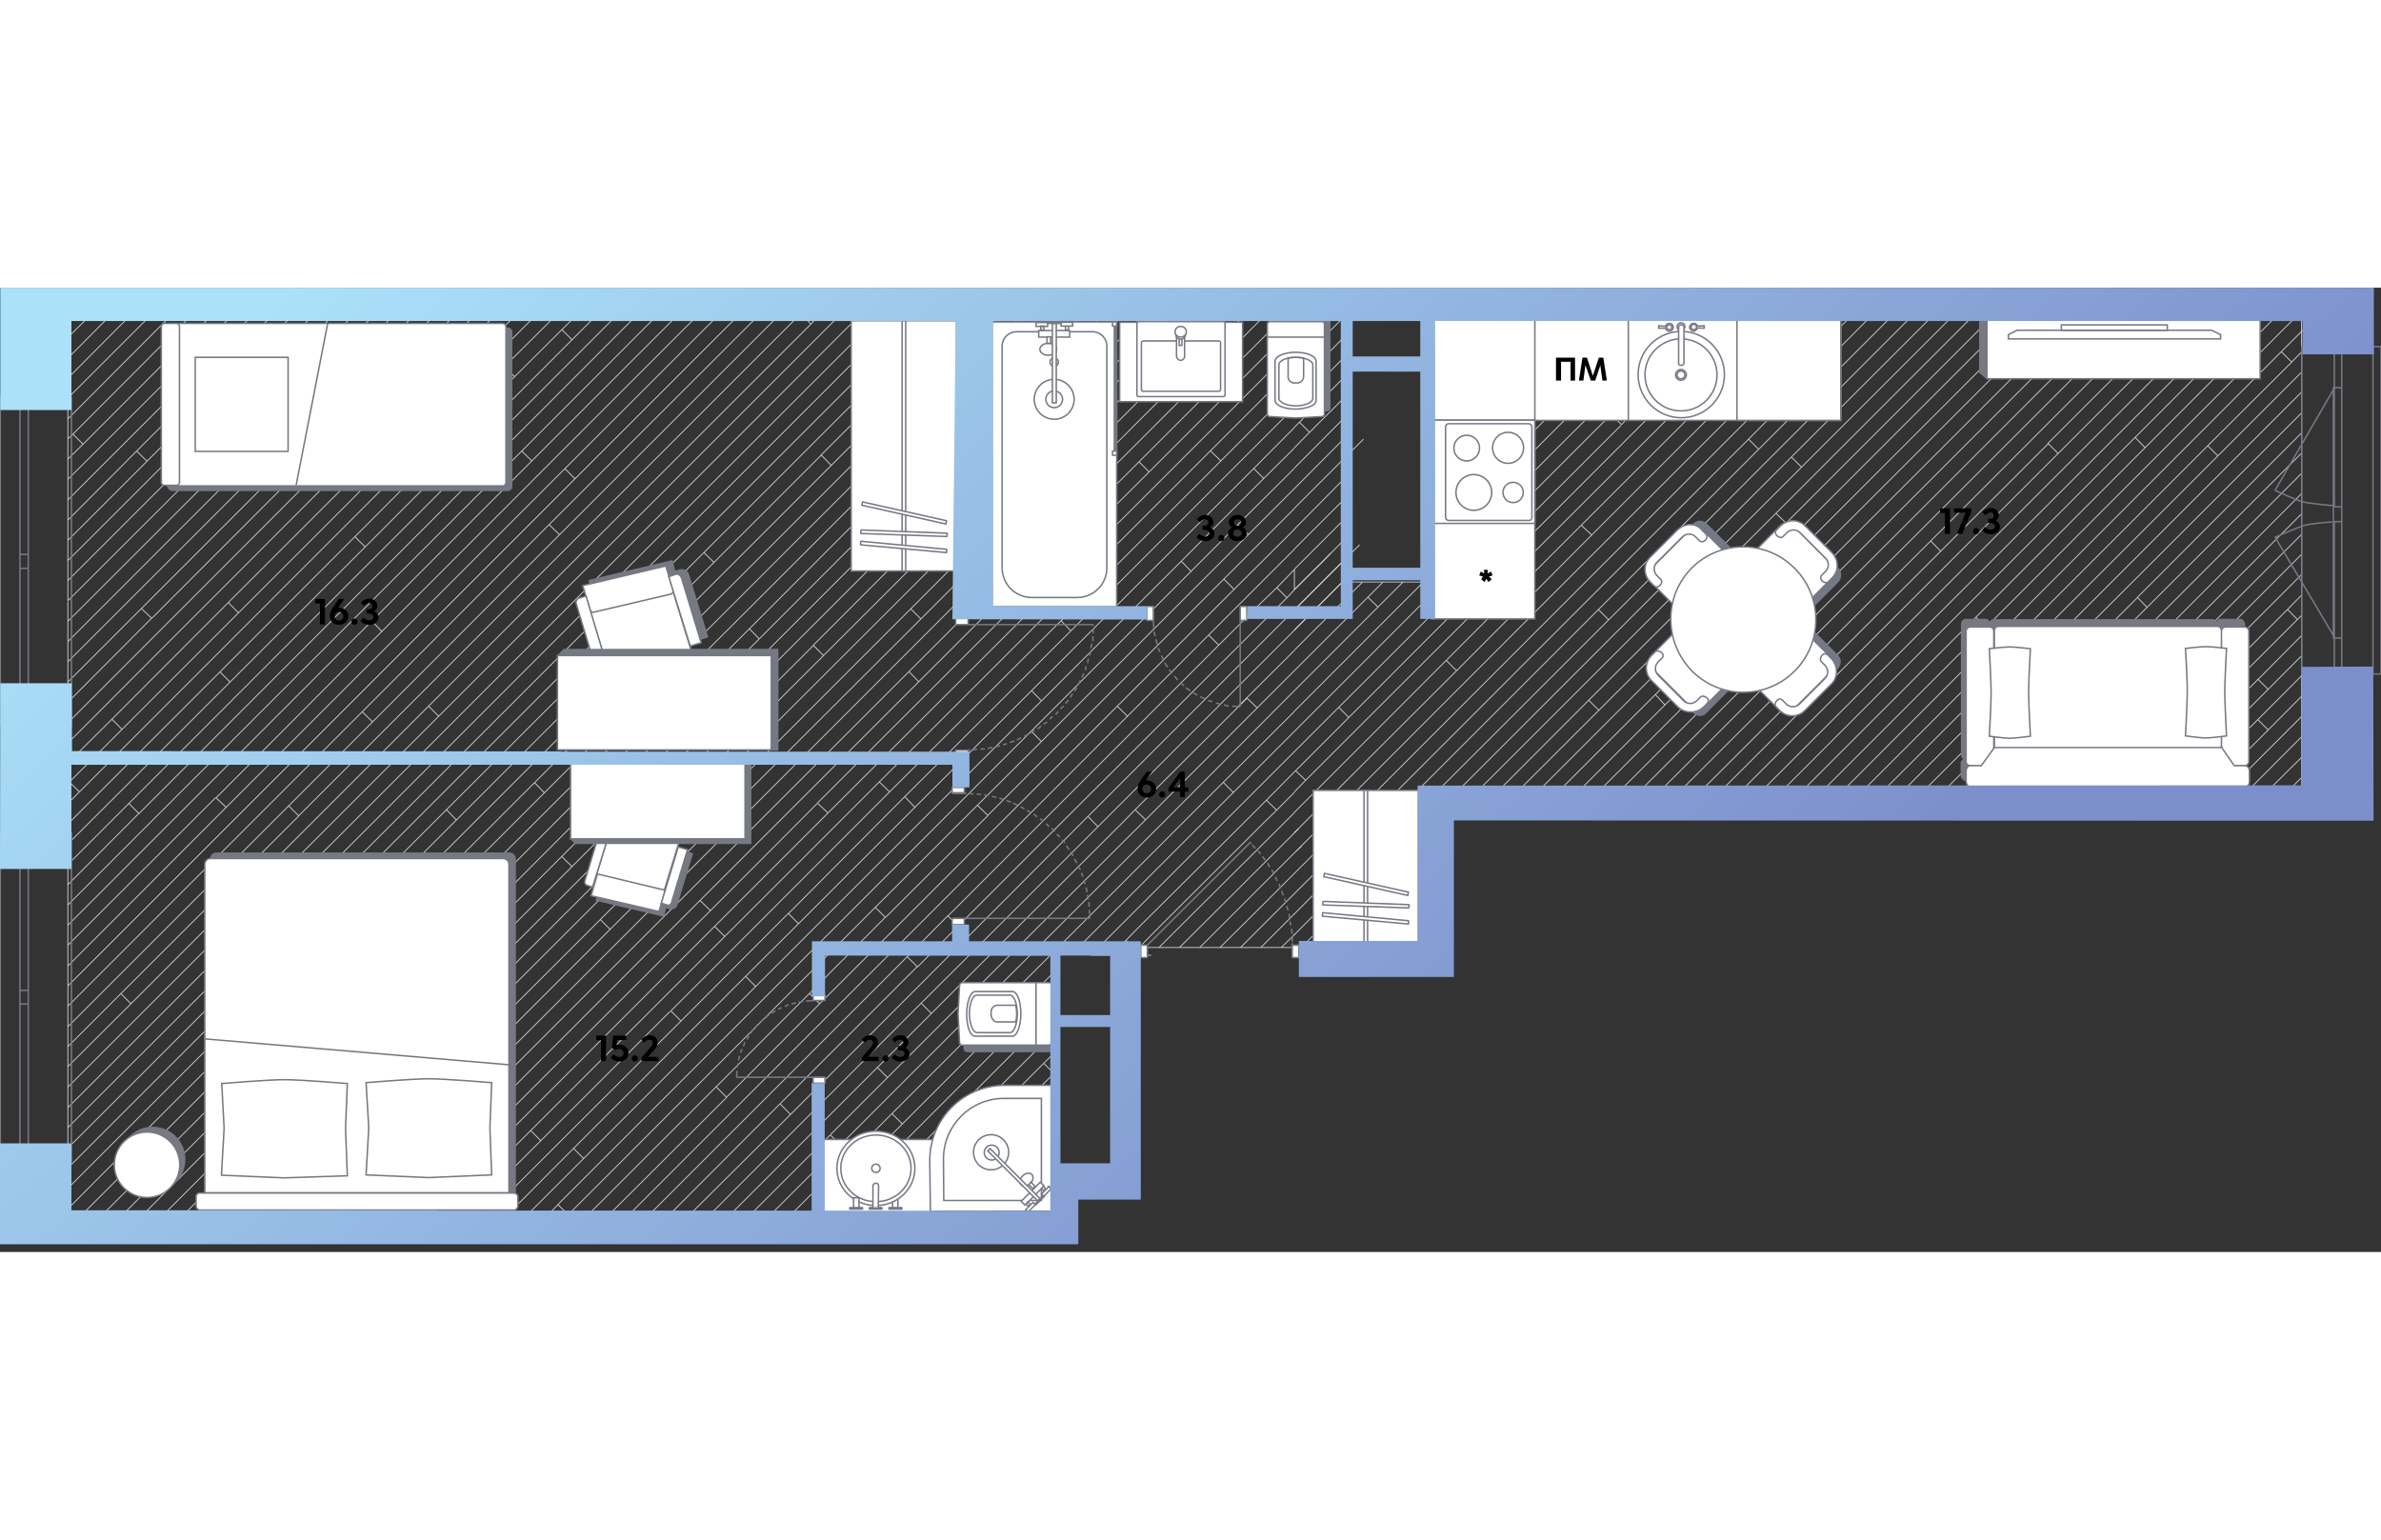 <svg   fill="none" xmlns="http://www.w3.org/2000/svg" viewBox="0 0 800 324" width="883" height="571"><rect x="0" y="0" width="800" height="324" fill="#333333" stroke="none"/><g clip-path="url(#a)"><path d="m762.101 148.6-24.8 24.7M773.3 150.9 751 173.3M758.699 145.2l3.4 3.4M773.3 130.4l-42.8 42.9M771.9 111.5l-61.8 61.8M758.7 131.6l-41.8 41.7M758.4 131.5l.2.1M773.3 96.4l-76.8 76.9M768.601 108.1l-65.3 65.2M768.6 108.1l4.7-4.8M768.6 108.1l3.3 3.4M758.699 131.6l3.3 3.3M773.301 123.7l-49.5 49.6M758.699 131.6l14.6-14.7M771.9 111.5l1.4-1.4M773.3 144.1l-29.2 29.2M773.3 164.6l-8.7 8.7M762.1 148.6l11.2-11.3M773.3 171.4l-1.9 1.9M773.299 157.8l-15.6 15.5M463 107.3l-28.1 28.1M493.499 63.1l-3.3-3.3M435.301 162.3l3.4 3.2M585.2 26.1h-.1M587.5 50.9l3.4 3.4M534.801 83.1l69.4-69.4M534.801 83.1l-3.5-3.3M585.101 26.1l-3.3-3.5M434.9 142.3v.1M438.699 165.5v.1M638.301 6.9h-7M600.099 79.1l-3.4-3.3M645.001 6.9h-6.7M488.099 170.8l-3.4-3.4M533.801 138.6l3.4 3.4M533.801 138.6l62.9-62.8M434.9 224.3v-.3M533.801 138.6l-34 34.1M434.9 224v-.1M434.9 210.4v-.1M434.9 217.1v.3M438.9 185.9l-4 4M438.9 185.9l4.2-4.1M434.9 81.2v-.1M434.9 53.8l5.1-5.2M434.9 74.2v-.1M452.8 63l-17.9 18.1M452.8 56.2l-17.9 17.9M458.101 50.9l-5.3 5.3M494.3 42.1l-3.4-3.4M452.8 83.5l-7.8 7.9M494.3 42.1l-16.4 16.3M445 91.4l-10.1 10M434.9 46.9l1.7-1.7M435.3 162.3l-.4.4M454.501 6.9h-1.7M452.799 6.9h-5.1M453.201 144.4l-3.4-3.4M449.8 141l-14.9 14.9M488.901 102l-39.1 39M434.9 176.3l96.4-96.5M585.101 26.1l-53.8 53.7M489.4 128.7l-3.4-3.4M534.8 83.1l-45.4 45.6M434.9 183.1l54.5-54.4M434.9 183.2v-.1M488.9 102l3.3 3.2M488.9 101.8v.2M541.4 42.6l3.4 3.4M544.7 46.2 488.9 102M434.9 169.4l3.8-3.9M434.9 155.9v.1M688.7 119.7l-3.3-3.3-56.9 56.9M741.801 53.1l28.2-28.1M741.8 53.1 621.6 173.3M648.699 85.1l3.3 3.4M688.101 52.5l-120.8 120.8M688.699 119.7l84.6-84.6M733.5 6.9h6.8M600.1 79.1l72.1-72.2M600.099 79.1l-62.9 62.9M509.1 170.1l-3.7 3.8M537.2 142l-28.1 28.1M773.3 42.1 642.1 173.3M747.201 6.9l-166.4 166.4M721.399 107.4l-65.7 65.9M717.4 50.3l-122.9 123M717.4 50.3l3.3 3.4M733.501 6.9h-6.7M718.699 8.1l3.4 3.4M726.7 6.9h-6.8M713.1 6.9h6.7M721.4 107.4l-3.2-3.3-69.3 69.2M718.699 8.1l1.2-1.2M718.7 8.1 553.6 173.3M722.1 11.5l4.6-4.6M648.701 85.1l-88.4 88.2M691.5 55.7l-3.4-3.4 45.4-45.4M726.699 6.9h.1M740.3 6.9 574 173.3M648.699 85.1l73.4-73.6M488.1 170.8l-11 11M483.801 181.8l121.5-121.5M540.5 111.6l-3.4-3.4M605.3 60.3l-3.4-3.4M484.801 167.3l55.7-55.7M651.8 7l-49.9 49.9M672.2 6.9h-6.7M596.699 75.8l68.8-68.9M645 6.9h13.6M605.301 60.3l53.4-53.4h6.8M455.4 169.4 617.8 6.9M443.1 181.8l12.3-12.4M604.199 13.7l6.8-6.8M617.8 6.9H611M645 6.9 540.5 111.6M509.1 170.1l3.4 3.5-.4.3M604.2 13.7l-3.3-3.4M585.1 26.1l15.7-15.9 3.3-3.3h-6.6M455.4 169.4l3.4 3.5 165.8-166h-6.8M610.999 6.9h-6.8M488.1 170.8 601.9 56.9M512.5 173.5 679 6.9M624.699 6.9h6.6M587.5 50.9l43.8-44M590.9 54.3l47.4-47.4M540.5 111.6h.1M699.499 6.9h-6.8M679 6.9h4.2M706.2 6.9h-6.7M684.499 8.2l-1.3-1.3M713.1 6.9h-6.8L613 100.3M672.199 6.9h6.8M713.101 6.9l-166.3 166.4M559.399 140.2l-33.7 33.7M692.7 6.9 559.4 140.2M684.599 8.2l-128.4 128.5M685.9 6.9h6.8M684.6 8.2l1.3-1.3M683.199 6.9h2.7M519 173.9l37.2-37.2M556.199 136.7l3.2 3.5M613 100.3l-61.9 61.9M540.801 172.5l10.3-10.3M613 100.3l-3.4-3.4M699.5 6.9l-167 167M773.301 89.6l-83.5 83.7M663.9 110.7l3.4 3.4M767.5 6.9h5.8M774.301 6.9h-1M770 24.9v.1M774.301 6.9h6.8M663.901 110.7l-62.6 62.6M667.3 114.1l-59.2 59.2M721.4 107.4h.1M688.699 119.7l.2.1M688.699 119.7l-53.5 53.6M766.6 21.6 770 25M741.801 53.1l3.4 3.4M685.4 116.3l59.8-59.8M720.801 128.6l52.5-52.6M773.3 21.6 770 25M773.299 28.4l-28.1 28.1M773.3 62.4 662.5 173.3M721.4 107.4l51.9-51.8M718.1 104.1l55.2-55.3M767.501 6.9h-6.7M717.5 125.1l55.8-55.9M717.4 50.3l43.3-43.4H754M747.199 6.9h6.8M663.9 110.7 767.5 6.9M740.301 6.9h6.9M773.3 14.7 614.9 173.3M773.301 14.7l7.8-7.8M773.301 7.9l-106 106.2M773.301 7.9l1-1M581.801 22.6l15.7-15.7M581.799 22.6l-143.1 142.9M580.8 173.3l-.3.2M773.3 82.9l-90.4 90.4M720.8 128.6l-3.3-3.4M753.999 7l-166.3 166.3M720.8 128.6l-44.7 44.7M580.5 173.5l3.4 3.4M452.8 69.9l-17.9 17.9M477.9 44.7l37.8-37.8M452.8 28.9l-16.2 16.3M477.9 31.1l24.3-24.2h6.8M477.901 6.9h-3.1M477.9 6.9h3.8M440 48.6l-3.4-3.4M452.8 35.8 440 48.6M495.301 6.9h6.8M477.9 24.3l17.4-17.4M452.8 49.5l-17.9 18M452.8 42.6l-17.9 18M481.699 6.9h6.8M452.7 22.3l-17.8 17.9M452.4 15.8l-17.5 17.6M434.9 12.9l6-6M434.9 19.8l12.8-12.9M447.7 6.9h-6.8M452.8 8.6l-17.9 17.9M454.501 6.9l-1.7 1.7M495.3 6.9h-6.8M434.9 142.3 570.2 6.9M576.999 6.9h-6.8M563.3 6.9h-6.7M570.201 6.9h-6.9M471.4 98.9l-8.4 8.4M477.9 92.3l85.4-85.4M459.699 104.1l3.3 3.2M549.7 7l-56.2 56.1M464.7 98.9l-29.8 29.8M477.9 85.6l78.7-78.7M556.601 6.9h-6.8M542.9 6.9h6.8M434.9 149.1 577 6.9M583.801 6.9h6.7M583.699 6.9h.1M583.7 6.9H577M544.801 46l38.9-39.1M453.199 144.4l137.4-137.5h6.9M453.201 144.4l-17.9 17.9M494.301 42.1l35-35.2M522.599 6.9h-6.9M529.3 6.9h-6.7M477.9 51.6l12.9-12.9 31.8-31.8M452.8 76.7l-17.9 17.9M477.9 37.8 509 6.9M477.9 78.7l15.6-15.6M457.8 98.9l-22.9 22.9M515.7 6.9H509M542.899 6.9h-6.7M452.8 97.1 434.9 115M477.9 71.9l65-65M536.201 6.9h-6.9M452.8 90.3l-17.9 17.9M477.9 65.2l58.3-58.3M717.5 125.2l-48.1 48.1M332.6 285.4h.2M336.1 288.8l-3.5-3.4M336.1 288.8l-22.6 22.5M332.601 285.4l-25.8 25.9M332.6 285.4l21.5-21.4M336.1 288.8l12.4-12.5 1.5-1.5 5.7-5.7M434.9 189.9l-18.5 18.5-13.3 13.3M434.9 189.9l2.4-2.2M354.1 264l1.6-1.6M434.901 183.2l-38.6 38.5M458.7 172.9l-8.8 8.9-12.6 12.6-2.4 2.4M434.9 176.4l-3.3 3.3-35.6 35.4-6.6 6.6M350.699 260.6l5-5M380.699 221.7l1 1M378.301 219.3l2.4 2.4M434.9 176.4v-.1M434.9 128.7h.1M124.099 10.8h-6.9M130.8 10.8h-6.7M171.801 10.8h6.6M22.8 112.1v-6.7M22.8 118.9v-6.8M81.5 67l-3.4-3.4M22.8 146.2v-6.8M22.8 153v-6.8M50.9 111.1l-28.1 28.2M47.6 107.9l3.4 3.2M22.8 125.7v6.8M22.8 71.3v6.8M22.8 84.9v-6.8M103.701 10.8h-6.9M49.4 58.3l-3.5-3.4M82.2 45.9l-3.4-3.4M22.8 98.4v6.8M22.8 98.4v-6.6M82.2 45.9l-59.4 59.3M192.201 17.5l-3.4-3.4M45.9 54.9 22.8 78.1M22.8 173.3v6.9M77.3 132.5l-54.5 54.4M26.7 169.4v.1M26.7 169.4l-3.4-3.3M129.301 46.5l3.4 3.5M22.8 186.9v-6.7M172.9 29.9l-3.3-3.4M122.701 87.1l-3.4-3.4M122.701 87.1l-45.4 45.4M73.9 129.1l3.4 3.4M23.3 166.1l-.5.5M26.7 169.4l-3.9 3.9M76.7 105.8 37.6 145M22.8 173.3v-6.7M76.7 105.8l3.4 3.4M22.8 166.6v-6.7M37.6 145l-14.8 14.7V153M41 148.4l-3.4-3.4M132.499 50l-55.8 55.8M73.9 129.1l-51.1 51.1M73.9 129.1l99-99.2M82.2 45.9l34.999-35.1M137.5 10.9 81.5 67M22.8 112.1 124.102 10.8M22.8 118.9 130.802 10.8M22.8 125.7 81.5 67M117.2 10.8h-6.8M22.8 98.4l55.9-55.9 31.701-31.7M45.9 54.9 90 10.8M96.8 10.8H90M90 10.8h-6.7M22.8 84.9v6.8l80.901-80.9M110.399 10.8h-6.7M49.4 58.3l47.4-47.5M49.4 58.3 22.8 84.9M22.8 132.5 144.502 10.8M22.8 132.5v6.8M144.499 10.8h-6.8M164.8 10.8H158M22.8 146.2 158.002 10.8M171.701 10.8h-6.9M22.8 153 164.802 10.8M132.699 49.8l39-39M171.699 10.8h.1M157.999 10.8h-6.8M151.2 10.8h-6.7M83.3 10.8h-6.8M51 111.1 151.2 10.8M130.801 10.8h6.7M22.8 71.3l60.5-60.5M22.8 57.6v-6.8M27.9 52.6l-5.1 5M24.5 49.2l-1.7 1.6M22.8 44.1v6.7M22.8 30.5v6.6M22.8 44.1v-7M56 10.8h6.8M22.8 64.4l53.7-53.6M22.8 57.6v6.8M22.8 71.3v-6.9M27.9 52.6l-3.4-3.4M42.3 10.8h-6.7M24.5 49.2l38.3-38.4M49.2 10.8H56M56 10.8 22.8 44.1M76.5 10.8h-6.9M69.6 10.8h-6.8M27.9 52.6l41.7-41.8M42.3 10.8h6.8L22.8 37.1M28.8 10.8h6.8M22.8 23.7v-6.9M22.8 23.7l12.8-12.9M22.8 23.7v6.7l19.5-19.6M22.8 125.7v-6.8M255.101 118l-57.8 57.7M197.3 175.7 61.9 311.3M197.3 175.7l-3.4-3.4M193.9 172.3l57.9-57.7M179.6 166.3l3.3 3.4M47.5 284.7l105.8-105.8M80.2 286.2l113.699-113.9M132.5 226.9 305.3 54.2M239.901 92.3l-86.6 86.6M239.9 92.3l36-36M236.5 89l3.4 3.3M47.5 284.7l3.4 3.4M149.9 175.4h.1M150 175.4l3.3 3.4M22.8 311.3v4.9M47.5 284.7l-24.7 24.8v1.8M22.8 295.8v6.8M22.8 309.4v-6.8M132.499 226.9l-84.3 84.4M129.1 223.5l-87.7 87.8M80.2 286.2l-25.1 25.1M179.6 166.3l-145 145M22.8 316.2l4.9-4.9M50.9 288.1l-23.2 23.2M341.8 10.9 129.1 223.5M255.101 118l-3.3-3.4M334.999 10.8h-6.8M328.2 10.8h-6.8M362.2 10.8h-6.7M368.999 10.8h-6.8M101.2 285.5l-25.8 25.8M310 15.5l-3.4-3.5M129.1 223.5l3.4 3.4M76.8 282.8l3.4 3.4M308.601 57.6l-3.3-3.4M314.601 10.8h-6.8M81.5 243.9l-3.4-3.4M144 140.6l-100 100M44 240.6l-3.4-3.4M22.8 220.9l49.7-49.6M128.501 115.4l-.2.1M128.3 115.5l-3.3-3.4M72.7 171.3l55.599-55.8M22.8 220.9v-6.7M76 174.6l-3.5-3.3M232.9 10.8h-6.8M175.301 54.9l3.4 3.3M219.301 10.8h6.8M175.301 54.8v.1M198.9 10.8h6.8M22.8 187v6.8M22.8 200.6l23.8-23.9M22.8 200.6v6.8M121.701 142.5l-98.9 98.9M173 29.9h-.1M22.8 193.8v6.8M22.8 234.6v-6.7M22.8 220.9v7M22.8 227.9 76 174.6M22.8 207.4v6.8M175.301 54.9l-152.5 152.5M22.8 214.2l155.901-156M260.2 10.8h-6.8M73.3 225l3.4 3.4M76.7 228.4l-53.9 53.8M200.799 104.2l-124.1 124.2M22.8 275.5v-6.8M147.4 144l-3.4-3.4M200.8 104.2l-3.4-3.4M22.8 302.6l58.7-58.7M236.5 89 150 175.4M150 175.4l-68.5 68.5M22.8 282.2v6.9M22.8 282.2v-6.7M273.7 10.8h-2.6M198.899 10.8h-6.7M266.999 10.8h-6.8M188 83l-3.5-3.4M22.8 241.4v-6.8M121.699 142.5l3.4 3.3M22.8 241.4v6.8M121.699 142.5l62.8-62.9M22.8 255v6.7M97 174.1l3.4 3.4-59.8 59.7M22.8 255l17.8-17.8M147.401 144l-124.6 124.6v-6.9M44 240.6l-21.2 21.1M587.501 50.9l-130.8 130.9-21.8 21.8-18.1 18.1M355.7 282.8l-28.6 28.5M22.8 186.9l-.1.1M22.8 125.7h-.1M22.8 57.6h-.1M22.7 37.2l.1-.1M22.8 173.3h-.1M28.8 10.8h-6.1v6l6.1-6ZM22.8 282.2h-.1M22.8 241.4h-.1M22.8 220.9h-.1M294.1 208.2l-103 103.1M22.8 295.8h-.1M282.4 288l-23.3 23.3M309.499 240.4l-70.8 70.9M265.6 277.8l73.7-73.8 24.2-24.3 71.4-71.4M265.6 277.8l-33.7 33.5M22.8 289.1 301.002 10.8M22.8 295.8v-6.7M236.5 89 310 15.5M200.801 104.2l93.4-93.4h6.8M306.6 12l1.2-1.2M307.8 10.8H301M78.1 240.5 306.6 12M78.1 240.5l-55.3 55.3M287.301 10.8h6.8M280.599 10.8h-6.9M147.4 144 280.6 10.8M287.3 10.8h-6.7M144 140.6 272.5 12.2l1.2-1.4M22.8 275.5 287.302 10.8M335 10.8h13.6M305.301 54.1l43.3-43.3M179.6 166.3 335 10.8M310 15.5l4.6-4.7M348.699 10.8h6.8M279.3 59.7l-3.4-3.5 45.5-45.4M321.399 10.8h-6.7M314.6 10.8h.1M279.301 59.7l48.9-48.9M279.3 59.7 50.9 288.1M212.5 10.8h6.8M205.701 10.8l-182.9 183M205.701 10.8h6.7l-165.7 165.9-3.4-3.4M219.301 10.8l-44 44.1M226.099 10.8l-47.4 47.4M26.7 169.4l142.899-143 15.7-15.6M192.199 17.5l6.7-6.7M172.9 29.9l15.9-15.8M188.801 14.1l3.3-3.3h-6.8M122.699 87.1l69.5-69.6M232.901 10.8l-104.6 104.7M193.201 64.2l-3.4-3.4M184.5 79.6l68.9-68.8M100.4 177.4 267 10.8M188 83l72.2-72.2M188 83l-91 91.1M97 174.1l-74.2 74.2v6.7M267 10.8h4.1M232.9 10.8h13.6M271.1 10.8l1.3 1.4M239.701 10.9l-49.9 49.9M193.199 64.2l53.4-53.4h6.8M193.201 64.2l-170.4 170.4M189.8 60.8 76 174.6M416.699 10.8h6.8M235.199 205.9l73.5-73.5M274.699 173.1l111.4-111.2M382.699 58.5l3.4 3.4M238.599 209.2l-3.4-3.3M154.101 287.1v-.1l-24.3 24.3M154.1 287.1l3.4 3.3M430.299 10.9l-47.6 47.6M274.7 173.2l-36.1 36.2-102 101.9M434.9 12.9v.2l-48.8 48.8M41 148.4l-17.7 17.7" stroke="#CDCCCC" stroke-width=".3" stroke-miterlimit="10"/><path d="M41 148.4 178.5 10.8h6.8M423.5 10.8h6.8M434.901 12.9v-2.1h-4.6M376.6 23.7l12.9-12.9M389.499 10.8h-6.8M409.9 10.8h6.7M380 27.1l16.2-16.3M309.4 111.3 409.8 10.8H403M308.601 57.6l-56.8 57M308.6 57.6l46.9-46.8M306 107.9l97-97.1M396.2 10.8h-6.7M333 60.3l49.7-49.5M354.4 25.4 369 10.8M354.4 25.4 68.6 311.3M255.1 118 362.2 10.8M375.8 10.8H369M357.801 28.8l18-18M382.701 10.8h-6.9M305.4 129h.1M305.4 129 423.5 10.8M416.599 10.8l-300.4 300.5M154.1 287.1l81.1-81.2M235.199 205.9v-.1M416.6 10.8h.1M305.4 129 123.1 311.3M305.4 129l3.3 3.4M376.599 23.7l-99.9 99.9M434.9 115.1v-.1M434.9 155.9l-23.8 23.8-35.4 35.4-6.6 6.6M369.1 221.7l-2.7 2.6M425.501 172.2l-7.5 7.5-35.6 35.4-4.1 4.2M434.9 135.4l-44.1 44.3-35.5 35.4-72.9 72.9M384.899 178.8l-.9.9-35.5 35.4-50.3 50.3M279 284.6l19.2-19.2M422.4 141.2l-37.5 37.6M368.9 181.1l1.4-1.4 64.6-64.6M434.9 162.7h.1M415.699 141l19.2-19.1M434.9 169.6v-.1M434.9 169.4v.1M382.699 221.7l-1 1M382.699 221.7l6.5-6.6 35.5-35.4 4.2-4.1 6-6M425.5 172.2l3.4 3.3M436.3 181.8l-1.4 1.4M422.4 141.2l12.5-12.5M282.4 288l-3.4-3.3M419 137.9l-37.6 37.5M355.7 228.4l-82.8 82.9M381.4 175.4l3.5 3.4M299.7 277.5l-33.8 33.8M422.4 141.2l-3.4-3.3M368.9 181.1l-3.3-3.4M309.5 240.4l29.8-29.7 29.6-29.6M369 181.1h-.1M309.5 240.4l3.4 3.4M381.401 175.4l-4.2 4.3-35.5 35.4-46.9 46.9M294.801 262l3.4 3.4M239.4 317.4l6.1-6.1M294.8 262l-49.3 49.3M278.901 284.7l-26.6 26.6M343.1 179.7h.3M343.1 179.7l35.7-35.7M406.101 116.7l-27.3 27.3M375.4 140.6l39.3-39.3 20.2-20.1M414.599 101.3l-3.4-3.4M378.8 144l-3.4-3.4M378.801 144h.1M434.9 101.5v-.1M434.9 101.4v-6.7M406.1 116.7l3.4 3.4M406.1 116.7l28.8-28.8M429 100.8l5.9-6.1M349.9 152.5l85-85M434.9 94.7v-.1M424.6 64.1v.1M434.9 87.9v-.1M419.4 82.9l-3.4-3.3M268.3 213.7l-3.4-3.4M308.699 132.4l74-73.9M253.9 234.8l-3.4-3.4M454.101 95.8l-1.3 1.3M452.8 97.1l-17.9 18M274.699 173.2l3.5 3.3M304.801 224.8l13.7-13.8M434.9 108.3v-.1M349.9 152.5l-3.3-3.4M343.1 179.7h-.1M400.2 95.3l-3.3-3.4M331.9 177.4l-34.4 34.2M424.6 64.1l10.3-10.2M276.699 123.6 148.199 252M148.2 252l-59.3 59.3M434.9 196.8l-13.7 13.7-11.3 11.2M352.199 279.4l3.5-3.5M434.9 210.4l28.5-28.6L590.9 54.3M434.9 210.4l-11.3 11.3M350.9 294.4l2.5-2.5 2.3-2.3M355.701 296.5l-3.1 3.1-11.8 11.7M484.6 167.3l-14.4 14.5-35.3 35.6M434.9 217.4l-4.4 4.3M350.9 294.4 334 311.3M347.5 291l3.4 3.4M355.7 310l-1.3 1.3M355.7 303.2l-8.1 8.1M434.5 224.3l.4-.3M411 166.2l23.9-23.8M299.699 277.5l3.4 3.4M353 278.7l-32.6 32.6M425.5 172.2l9.4-9.5M355.7 235l-76.2 76.3M299.699 277.5l62.4-62.4 35.4-35.4 13.5-13.5M411 166.2l3.4 3.4M414.4 169.6l20.5-20.5M362.3 221.7l-1.7 1.7M414.401 169.6l-10.1 10.1-35.4 35.4-6.6 6.6M350.7 260.6 300 311.3M350.699 260.6l3.4 3.4M378.3 219.3l-2.4 2.4M375.899 221.7l-2.7 2.6M355.701 241.8l-69.4 69.5M381.7 222.7l-1.7 1.6M355.7 248.7l-62.6 62.6M228.801 246.4l-65 64.9M192.699 289.2l-22 22.1M192.699 289.2l3.4 3.4M424.601 64.1l-3.3-3.3M192.699 289.2l57.8-57.8M240.1 214.6l38.1-38.1M240.1 214.6l-96.6 96.7M228.801 246.4l36.1-36.2M375.4 140.6l-100 100M349.9 152.5l-21.5 21.4M411.2 97.9l-79.3 79.4-3.5-3.4M411.199 97.9l23.7-23.7M190.699 311.3l.1.2M190.701 311.3l-3.2-3.2-3.2 3.2M304 171l-39.1 39.3M304 171l3.4 3.6M187.4 308.1 400.2 95.3M196.1 292.6l-18.7 18.7M396.9 91.9l-143 142.9M196.1 292.6l57.8-57.8M268.3 213.7l-17.8 17.7M307.401 174.6l-39.1 39.1M307.4 174.6l39.2-39.2M148.199 252l3.4 3.4M333 60.3l.2.2M309.4 111.3l-3.4-3.4M201.699 212.3l104.3-104.4M205 215.6h.1M380 27.1l-3.4-3.4M309.4 111.3 205 215.6M380 27.1 151.6 255.4M151.601 255.4l-55.8 55.9M205.001 215.6l-95.7 95.7M201.7 212.3l-99.1 99M201.699 212.3l3.3 3.3M129.4 257.4l62.8-62.9M192.201 194.5l-3.4-3.3M101.199 285.5l28.2-28.1M129.4 257.4 126 254M402.999 10.8h-6.8M101.199 285.5l3.4 3.4M357.901 28.8h-.1M104.601 288.9l-22.3 22.4M276.7 123.6l-3.4-3.4-168.7 168.7M329.699 56.9l-137.5 137.6M329.699 56.9l28.1-28.1M294.1 208.2l34.3-34.3M333.001 60.3l-59.7 59.8M332.999 60.3l-3.3-3.4M354.4 25.4l3.4 3.4M409.5 120.1l14.2-14.2 5.3-5.1M409.5 120.1l-59.6 59.6-10.6 10.6-20.8 20.8 3.4 3.4M240.1 214.6l3.4 3.4M278.199 176.6v-.1M178.299 283.2l-28.1 28.1M178.301 283.2l65.2-65.2M321.899 214.5l-13.7 13.8M432.4 104.2l-75.7 75.5-17.4 17.4-17.4 17.4M432.4 104.2l2.5-2.7M432.4 104.2l-3.4-3.4M304.801 224.8l-86.5 86.5M262 274.3l-36.9 37M262.1 274.2l46.1-46.1-3.4-3.3M265.6 277.8l-3.5-3.6M181.7 286.6 157 311.3M359.801 115.3l75.1-75.1M243.5 218l51.9-51.9L406.7 54.8M298.9 169.4 225.4 243M406.699 54.8l28.2-28.2M278.199 176.5l156.7-156.6M410.199 58.2l24.7-24.8M298.9 169.4v.1M298.9 169.4l57.6-57.5M356.5 111.9l53.7-53.7M434.9 81.2l.1-.1M434.9 47l-13.7 13.8-74.6 74.6M452.8 90.4l-17.9 17.9M456.801 86.4l-4 4M400.199 95.3l15.7-15.7 19-18.9M410.199 58.2l-3.5-3.4M445 91.4l2-2.1M434.9 101.5 445 91.4M178.301 283.2l3.4 3.4M271.9 237.2h.1M295.5 166.1l3.4 3.3M343.1 179.7l-3.8 3.8-127.8 127.8M244.101 272.1l-39.3 39.2M228.8 246.4l-3.4-3.4M271.901 237.2l-74.1 74.1M181.699 286.6l43.5-43.5M275.399 240.6l-31.3 31.4-3.4-3.4M304 171l55.8-55.7M275.4 240.6l-3.4-3.4M294.1 208.2l3.4 3.4M346.6 135.4l3.2 3.3M424.6 64.1l-27.7 27.8M271.9 237.2l25.5-25.6M359.8 115.3l-3.3-3.4M764.6 173.3h6.8M771.4 173.3h1.9M774.301 173.3h-1M774.301 173.3h3.9M682.9 173.3h6.9M608.1 173.3h6.8M601.301 173.3h6.8M532.5 173.9h6.8M525.699 173.9h6.8M628.5 173.3h6.7M669.4 173.3h6.7M519 173.9h6.7M505.4 173.9h6.7M519 173.9h-6.9M662.5 173.3h6.9M614.9 173.3h6.7M546.101 173.9h-6.8M437.2 221.7l-2.3 2.2M477.099 181.8l-38.2 38.2-1.7 1.7M477.1 181.8h6.7M444.101 221.7l-2.3 2.2M484 181.8 445.8 220l-1.7 1.7M483.1 190.1 453.2 220l-1.7 1.7M451.499 221.7l-2.3 2.2M485.2 195.5 460.7 220l-1.8 1.7M458.9 221.7l-2.3 2.2M655.699 173.3h6.8M648.9 173.3h6.8M642.1 173.3h6.8M635.199 173.3h6.9M676.1 173.3h6.8M689.801 173.3h6.7M621.6 173.3h6.9M27.7 311.3h6.9M231.9 311.3h6.8M225.1 311.3h6.8M197.801 311.3h7M211.5 311.3h6.8M218.301 311.3h6.8M204.801 311.3h6.7M143.5 311.3h6.7M191.1 311.3h6.7M150.199 311.3h6.8M184.301 311.3h6.4M238.699 311.3h6.8M265.9 311.3h7M157 311.3h6.8M245.5 311.3h6.8M252.301 311.3h6.8M170.699 311.3h6.7M190.699 311.3h.4M177.4 311.3h6.9M136.6 311.3h6.9M373.199 224.3h6.8M22.8 311.3h4.9M347.6 311.3h6.8M327.1 311.3h6.9M129.801 311.3h6.8M434.9 224.3h-.4M116.199 311.3h6.9M123.1 311.3h6.7M334 311.3h6.8M340.801 311.3h6.8M163.801 311.3h6.9M68.6 311.3h6.8M95.8 311.3h6.801M354.4 311.3h1.3M366.4 224.3h6.8M434.9 224.3h26.9M48.2 311.3h6.9M34.6 311.3h6.8M82.3 311.3h6.6M61.9 311.3h6.7M41.4 311.3h6.8M55.1 311.3h6.8M102.6 311.3h6.7M75.4 311.3h6.9M88.9 311.3h6.9M109.301 311.3h6.9M259.1 311.3h6.8M272.9 311.3h6.6M293.1 311.3h6.9M279.5 311.3h6.8M286.301 311.3h6.8M320.4 311.3h6.7M306.801 311.3h6.7M313.5 311.3h6.9M300 311.3h6.8M386.8 224.3H380M773.301 116.9v-6.8M773.301 82.9V76M773.301 76v-6.8M773.301 110.1v-6.8M773.301 96.4v6.9M773.301 62.4v-6.8M773.301 62.4v6.8M773.301 144.1v-6.8M773.301 123.7v-6.8M773.301 171.4v1.9M773.301 164.6v6.8M773.301 55.6v-6.8M773.301 130.4v6.9M773.301 7.9v-1M773.301 144.1v6.8M773.301 150.9v6.9M773.301 82.9v6.7M773.301 157.8v6.8M773.301 42.1v6.7M773.301 123.7v6.7M773.301 89.6v6.8M773.301 42.1v-7M773.301 14.7v6.9M773.301 14.7V7.9M773.301 28.4v-6.8M773.301 35.1v-6.7M355.699 303.2v6.8M355.699 228.4v6.6M409.9 221.7h6.9M437.199 221.7h6.9M451.5 221.7h7.4M423.6 221.7h6.9M403.1 221.7h6.8M430.5 221.7h6.7M362.299 221.7h-6.6v6.7M389.4 221.7h6.9M444.1 221.7h7.4M355.699 310v1.3M362.301 221.7h6.8M382.699 221.7h6.7M416.801 221.7h6.8M355.699 262.4v-6.8M355.699 248.7v6.9M355.699 275.9v-6.8M355.699 235v6.8M396.301 221.7h6.8M355.699 241.8v6.9M355.699 296.5v6.7M355.699 269.1v-6.7M369.1 221.7h6.8M355.699 282.8v-6.9M382.699 221.7h-2M375.9 221.7h4.8M355.699 296.5v-6.9M355.699 282.8v6.8M477.9 44.7v-6.9M477.9 24.3V6.9M477.9 37.8v-6.7M477.9 31.1v-6.8M452.801 42.6v6.9M457.801 98.9h6.9M477.9 92.3v-6.7M477.9 85.6v-6.9M477.9 92.3v6.6h-6.5M477.9 71.9v-6.7M477.9 78.7v-6.8M477.9 51.6v-6.9M452.801 76.7v-6.8M452.801 83.5v-6.8M464.699 98.9h6.7M452.801 90.3v-6.8M477.9 51.6v6.8M452.801 56.2v-6.7M452.801 42.6v-6.8M477.9 65.2v-6.8M452.801 35.8v-6.9M452.801 6.9v1.7M452.801 90.3v.1M452.801 97.1v-6.7M457.801 98.9h-5v-1.8M452.801 56.2V63M452.801 69.9V63M452.801 8.6v20.3" stroke="#CDCCCC" stroke-width=".3" stroke-miterlimit="10"/><path d="M313.4 286.2h-37v24.4h37v-24.4Z" fill="#fff" stroke="#757984" stroke-width=".5" stroke-miterlimit="10"/><path d="M296.302 309.1h-4.2v.5h4.2v-.5ZM301.7 305.8h-1.8v3.5h1.8v-3.5Z" fill="#fff" stroke="#757984" stroke-width=".5" stroke-miterlimit="10" stroke-linecap="round" stroke-linejoin="round"/><path d="M294.301 308.4c7.235 0 13.1-5.596 13.1-12.5s-5.865-12.5-13.1-12.5c-7.235 0-13.1 5.596-13.1 12.5s5.865 12.5 13.1 12.5Z" fill="#fff" stroke="#757984" stroke-width=".5" stroke-miterlimit="10" stroke-linecap="round" stroke-linejoin="round"/><path d="M294.302 307.1c6.517 0 11.8-5.014 11.8-11.2 0-6.186-5.283-11.2-11.8-11.2s-11.8 5.014-11.8 11.2c0 6.186 5.283 11.2 11.8 11.2Z" fill="#fff" stroke="#757984" stroke-width=".5" stroke-miterlimit="10" stroke-linecap="round" stroke-linejoin="round"/><path d="M294.302 297.3a1.4 1.4 0 1 0 0-2.8 1.4 1.4 0 0 0 0 2.8ZM295.203 301.8l-.1 7.4h-1.8v-7.4c0-.4.4-.9 1-.9s.9.5.9.9ZM303.001 309.1h-4.3v.5h4.3v-.5ZM288.601 305.8h-1.8v3.5h1.8v-3.5Z" fill="#fff" stroke="#757984" stroke-width=".5" stroke-miterlimit="10" stroke-linecap="round" stroke-linejoin="round"/><path d="M289.802 309.1h-4.3v.5h4.3v-.5Z" fill="#fff" stroke="#757984" stroke-width=".5" stroke-miterlimit="10" stroke-linecap="round" stroke-linejoin="round"/><path d="M324.201 255.4c0 .6.3 1 .9 1h28v-21h-28c-.5 0-.9.4-.9 1l-.5 9.5.5 9.5Z" fill="#757984" stroke="#757984" stroke-miterlimit="10"/><path d="M322.4 253.5c0 .6.3 1 .9 1h29.1c.5 0 .9-.4.9-1v-19c0-.6-.3-1-.9-1h-29.1c-.5 0-.9.4-.9 1l-.5 9.5.5 9.5Z" fill="#fff" stroke="#757984" stroke-width=".5" stroke-miterlimit="10" stroke-linecap="round" stroke-linejoin="round"/><path d="M327.601 251.5h12.6c1.5 0 2.8-3.5 2.8-7.5 0-4.1-1.2-7.5-2.8-7.5h-12.6c-1.5 0-2.8 3.5-2.8 7.5s1.1 7.5 2.8 7.5Z" fill="#fff" stroke="#757984" stroke-width=".5" stroke-miterlimit="10" stroke-linecap="round" stroke-linejoin="round"/><path d="M348.1 254.4v-20.9M328.301 250.3h11c1.4 0 2.5-2.8 2.5-6.3s-1.1-6.3-2.5-6.3H328.201c-1.4 0-2.5 2.8-2.5 6.3.1 3.5 1.2 6.3 2.6 6.3Z" stroke="#757984" stroke-width=".5" stroke-miterlimit="10" stroke-linecap="round" stroke-linejoin="round"/><path d="M335 246.7h6.3c.2-.9.3-1.7.3-2.8 0-1-.1-1.9-.3-2.8H335c-1 0-2 1-2 2.2v1.1c.2 1.3 1 2.3 2 2.3Z" stroke="#757984" stroke-width=".5" stroke-miterlimit="10" stroke-linecap="round" stroke-linejoin="round"/><path d="m312.6 310.5-.2-17.3c0-13.9 11.2-25.2 25.2-25.2h15.6v42.3h-40.6v.2Z" fill="#fff" stroke="#757985" stroke-width=".5" stroke-miterlimit="10"/><path d="m317.1 306.7-.1-14c0-11.2 9.1-20.3 20.3-20.3h12.6v34.3h-32.8Z" fill="#fff" stroke="#757985" stroke-width=".5" stroke-miterlimit="10"/><path d="m349.536 300.546-6.434 6.434 1.272 1.273 6.435-6.434-1.273-1.273ZM346.171 300.972c.976-.976 1.198-2.337.495-3.04-.703-.703-2.065-.482-3.041.495-.976.976-1.198 2.337-.495 3.04.703.703 2.064.482 3.041-.495Z" fill="#fff" stroke="#757985" stroke-width=".5" stroke-miterlimit="9.997"/><path d="M333 296.4a5.9 5.9 0 1 0-.001-11.801A5.9 5.9 0 0 0 333 296.4Z" fill="#fff" stroke="#757985" stroke-width=".5" stroke-miterlimit="9.998"/><path d="M333.199 293.1a2.5 2.5 0 1 0 0-5 2.5 2.5 0 0 0 0 5Z" fill="#fff" stroke="#757985" stroke-width=".5" stroke-miterlimit="10"/><path d="m332.663 289.275-.778.778 16.758 16.758.778-.778-16.758-16.758ZM350.641 305.005l-2.899 2.899.283.283 2.899-2.9-.283-.282ZM347.092 307.318l-2.475 2.475.778.778 2.475-2.475-.778-.778Z" fill="#fff" stroke="#757985" stroke-width=".5" stroke-miterlimit="9.997"/><path d="m352.403 302.021-2.475 2.475.778.778 2.474-2.475-.777-.778ZM345.381 307.252l-.637.636.778.778.636-.636-.777-.778ZM350.574 302.046l-.636.636.777.778.637-.637-.778-.777ZM346.457 300.599l-.777.778 1.343 1.344.778-.778-1.344-1.344Z" fill="#fff" stroke="#757985" stroke-width=".5" stroke-miterlimit="9.997"/><path d="M.1 147.4v-111m23.9 111v-111M6.7 39.9v-3.5m2.7 3.5H6.7m2.8-3.5v3.5m0 49.7v2.3m-2.8-2.3h2.8m-2.8 2.3v-2.3m0 0V40m2.8-.1v49.8m-2.8 4.6V92m2.7 2.3H6.7m2.8-2.4v2.3m0 49.8v3.5M6.7 144h2.8m-2.8 3.4V144m0 0V94.3m2.8 0v49.8M.1 293.9v-111m23.9 111v-111m-17.3 3.5v-3.5m2.7 3.5H6.7m2.8-3.5v3.5m0 49.7v2.3m-2.8-2.3h2.8m-2.8 2.3v-2.3m0 0v-49.7m2.8 0v49.8m-2.8 4.5v-2.3m2.7 2.3H6.7m2.8-2.3v2.3m0 49.7v3.5m-2.8-3.5h2.8m-2.8 3.5v-3.5m0 0v-49.7m2.8 0v49.8M797.3 19.8v110m-32.9-46 20 33.7m-20-49.4 20-34.5m-20 50.2s.2-.1.6-.2m-.1.1c1.8-.9 7-3.1 9.2-3.8 2-.6 7.8-1.1 9.5-1.2m.3-.1h.6m-20.1-10.5s7 3.3 9.5 3.9c2.7.6 10.6 1.3 10.6 1.3m-11.1 56.5v-110H800v110h-26.6Zm10.6-12.1V33.6h2.8v84.1H784Zm.3 12.1V78.6h2.5v51.1h-2.5v.1Zm0-56.2V19.8h2.5v53.9l-2.5-.1Z" stroke="#757984" stroke-width=".5" stroke-miterlimit="10"/><path d="M375.201 11.5h-41.9v95.7h41.9V11.5Z" fill="#fff" stroke="#767982" stroke-width=".5" stroke-miterlimit="10"/><path d="M336.701 94V19.7c0-2.8 2.2-4.9 4.9-4.9h25.4c2.8 0 4.9 2.2 4.9 4.9v74.4c0 5.6-4.5 10-10 10h-15.1c-5.7 0-10.1-4.4-10.1-10.1Z" fill="#fff" stroke="#767982" stroke-width=".5" stroke-miterlimit="10"/><path d="M354.201 26.4a1.4 1.4 0 1 0 0-2.8 1.4 1.4 0 0 0 0 2.8Z" fill="#fff" stroke="#767982" stroke-width=".5" stroke-miterlimit="10.001"/><path d="M359.4 14.4H349v2.2h10.4v-2.2ZM352.2 22.7c1.547 0 2.8-.895 2.8-2s-1.253-2-2.8-2c-1.546 0-2.8.895-2.8 2s1.254 2 2.8 2ZM354.2 44.2a6.7 6.7 0 1 0 0-13.4 6.7 6.7 0 0 0 0 13.4Z" fill="#fff" stroke="#767982" stroke-width=".5" stroke-miterlimit="10"/><path d="M354.2 40.3a2.8 2.8 0 1 0 0-5.6 2.8 2.8 0 0 0 0 5.6Z" stroke="#767982" stroke-width=".5" stroke-miterlimit="10"/><path d="M354.9 12h-1.3v26.7h1.3V12Z" fill="#fff" stroke="#767982" stroke-width=".5" stroke-miterlimit="10"/><path d="M356.6 11.5H352v.5h4.6v-.5Z" stroke="#767982" stroke-width=".5" stroke-miterlimit="10"/><path d="M360.4 11.6h-3.9v1.3h3.9v-1.3ZM352 11.7h-3.9V13h3.9v-1.3ZM359 12.9h-1v1.3h1v-1.3Z" stroke="#767982" stroke-width=".5" stroke-miterlimit="10"/><path d="M350.699 12.9h-1v1.3h1v-1.3Z" stroke="#767982" stroke-width=".5" stroke-miterlimit="10"/><path d="M353.001 16.5h-1.2v2.2h1.2v-2.2ZM375.201 11.5h-1.4v1.4h1.4v-1.4ZM375.201 54.9h-1.4v1.4h1.4v-1.4ZM374.9 12.9h-.5v41.9h.5V12.9ZM618.5 9.7H481v34.9h137.5V9.7Z" fill="#fff" stroke="#767982" stroke-width=".5" stroke-miterlimit="10"/><path d="M547.1 44.6V9.7M515.699 44.6V9.7" stroke="#767982" stroke-width=".5" stroke-miterlimit="10"/><path d="M515.7 44.6H481v66.7h34.7V44.6Z" fill="#fff" stroke="#767982" stroke-width=".5" stroke-miterlimit="10"/><path d="m233.3 118.8-4.9-16-27.8 6.6-2.6-11 27.8-6.6.9 3.6 1.6-.5c1.2-.4 2.6.3 3 1.5l6.4 20.9-4.4 1.5Z" fill="#767982" stroke="#767982" stroke-width=".5" stroke-miterlimit="10"/><path d="m224.654 97.12-27.353 8.348 8.027 26.301 27.353-8.348-8.027-26.301Z" fill="#fff" stroke="#767982" stroke-width=".5" stroke-miterlimit="9.986"/><path d="m225.201 103-25.6 6c-.6.2-1.2-.2-1.4-.9l-2.4-8 27.9-6.6 2.4 7.9c.2.8-.1 1.5-.9 1.6Z" fill="#fff" stroke="#767982" stroke-width=".5" stroke-miterlimit="10"/><path d="m224.701 97.1 2.3-.8c.8-.2 1.5.2 1.9 1l6.7 22-3.7 1.1-7.2-23.3ZM196.902 103.6l-2.3.7c-.8.2-1.2 1.1-1 1.9l6.6 21.9 3.7-1.1-7-23.4Z" fill="#fff" stroke="#767982" stroke-width=".5" stroke-miterlimit="10"/><path d="M259.201 123.6h-71.9v31.7h71.9v-31.7Z" fill="#fff" stroke="#767982" stroke-width=".5" stroke-miterlimit="10"/><path d="M259.202 155.3v-31.8h-71.6l1.9-1.9h71.8v33.7h-2.1ZM56.4 13.6h114.299c.6 0 1.2.6 1.2 1.2v52.1c0 .6-.6 1.2-1.2 1.2h-112.6c-1 0-1.8-.9-1.8-1.8V13.8c-.1-.2 0-.2.1-.2Z" fill="#767982" stroke="#767982" stroke-width=".5" stroke-miterlimit="10"/><path d="M58.398 12h110.5c.6 0 1.1.5 1.1 1.1v52.4c0 .6-.5 1.1-1.1 1.1h-110.5V12Z" fill="#fff" stroke="#767982" stroke-width=".5" stroke-miterlimit="10"/><path d="M59.3 12h-4.1c-.6 0-1 .5-1 1v52.4c0 .6.5 1 1 1h4.1c.6 0 1-.5 1-1V12.9c-.1-.5-.5-.9-1-.9Z" fill="#fff" stroke="#767982" stroke-width=".5" stroke-miterlimit="10"/><path d="M96.8 23.4H65.6V55h31.2V23.4ZM99.5 66.4 110.1 12" stroke="#767982" stroke-width=".5" stroke-miterlimit="10"/><path d="M564.9 43.7c8.009 0 14.5-6.492 14.5-14.5s-6.491-14.5-14.5-14.5c-8.008 0-14.5 6.492-14.5 14.5s6.492 14.5 14.5 14.5Z" fill="#fff" stroke="#767982" stroke-width=".5" stroke-miterlimit="9.999"/><path d="M564.801 41.4c6.683 0 12.1-5.417 12.1-12.1s-5.417-12.1-12.1-12.1c-6.682 0-12.1 5.417-12.1 12.1s5.418 12.1 12.1 12.1Z" fill="#fff" stroke="#767982" stroke-width=".5" stroke-miterlimit="10"/><path d="M564.8 31.1a1.8 1.8 0 1 0 0-3.6 1.8 1.8 0 0 0 0 3.6Z" fill="#fff" stroke="#767982" stroke-width=".5" stroke-miterlimit="10"/><path d="M564.8 30.6a1.3 1.3 0 1 0 0-2.6 1.3 1.3 0 0 0 0 2.6Z" fill="#fff" stroke="#767982" stroke-width=".5" stroke-miterlimit="10"/><path fill-rule="evenodd" clip-rule="evenodd" d="M570.301 13.3c0 .7-.6 1.3-1.3 1.3-.6 0-1.3-.6-1.3-1.3 0-.7.6-1.3 1.3-1.3.8-.1 1.3.5 1.3 1.3Z" fill="#fff" stroke="#767982" stroke-width=".5" stroke-miterlimit="10"/><path d="M564.8 14.4a1.3 1.3 0 1 0 0-2.6 1.3 1.3 0 0 0 0 2.6Z" fill="#fff" stroke="#767982" stroke-width=".5" stroke-miterlimit="10"/><path fill-rule="evenodd" clip-rule="evenodd" d="M564 13.3v12.1c0 .5.3.7.9.7.5-.1.9-.3.9-.7V13.2c0-.5-.3-.7-.9-.7-.5-.2-.9.3-.9.8ZM569.801 13.5l2.8.1v-.8l-2.8.1v.6Z" fill="#fff" stroke="#767982" stroke-width=".5" stroke-miterlimit="10"/><path d="M569.101 14.1a.9.9 0 1 0 0-1.8.9.9 0 0 0 0 1.8Z" fill="#fff" stroke="#767982" stroke-width=".5" stroke-miterlimit="9.999"/><path d="M560.9 14.6a1.3 1.3 0 1 0 0-2.6 1.3 1.3 0 0 0 0 2.6Z" fill="#fff" stroke="#767982" stroke-width=".5" stroke-miterlimit="10"/><path fill-rule="evenodd" clip-rule="evenodd" d="M560.301 13.6h-3v-.8l3 .2v.6Z" fill="#fff" stroke="#767982" stroke-width=".5" stroke-miterlimit="10"/><path fill-rule="evenodd" clip-rule="evenodd" d="M560.3 12.7c.3-.3.9-.3 1.2 0 .3.3.3.9 0 1.2-.3.3-.9.3-1.2 0-.4-.4-.4-1 0-1.2Z" fill="#fff" stroke="#767982" stroke-width=".5" stroke-miterlimit="9.999"/><path d="M618.5 9.9h-34.9v34.7h34.9V9.9ZM515.7 44.5H481v34.7h34.7V44.5Z" fill="#fff" stroke="#767982" stroke-width=".5" stroke-miterlimit="10"/><path fill-rule="evenodd" clip-rule="evenodd" d="M514.699 77.3V46.7c0-.5-.5-1-1-1h-27c-.5 0-1 .5-1 1v30.5c0 .5.5 1 1 1h27c.5.1 1-.4 1-.9Z" fill="#fff" stroke="#767982" stroke-width=".5" stroke-miterlimit="10"/><path d="M492.8 58.2a4.3 4.3 0 1 0 0-8.6 4.3 4.3 0 0 0 0 8.6ZM506.7 59a5.2 5.2 0 1 0 0-10.4 5.2 5.2 0 0 0 0 10.4Z" fill="#fff" stroke="#767982" stroke-width=".5" stroke-miterlimit="9.999"/><path d="M495.199 74.8a6 6 0 1 0 0-12 6 6 0 0 0 0 12ZM508.4 72.2a3.4 3.4 0 1 0 0-6.8 3.4 3.4 0 0 0 0 6.8ZM476.599 168.9h-35.4V220h35.4v-51.1Z" fill="#fff" stroke="#767982" stroke-width=".5" stroke-miterlimit="10"/><path d="M459.499 168.9h-1.2V220h1.2v-51.1Z" fill="#fff" stroke="#767982" stroke-width=".5" stroke-miterlimit="10"/><path d="m473.199 213.8.1-1c0-.1-.1-.1-.1-.1l-28.7-2.7c-.1 0-.1.1-.1.1l-.1 1c0 .1.1.1.1.1l28.8 2.6Z" fill="#fff" stroke="#767982" stroke-width=".5" stroke-miterlimit="10"/><path d="m473.298 208.4.2-1c0-.1-.1-.1-.1-.1l-28.8-1.1c-.1 0-.1.1-.1.1l-.1 1c0 .1.1.1.1.1l28.8 1c0-.1 0 0 0 0Z" fill="#fff"/><path d="m473.298 208.4.2-1c0-.1-.1-.1-.1-.1l-28.8-1.1c-.1 0-.1.1-.1.1l-.1 1c0 .1.1.1.1.1l28.8 1Zm0 0s0-.1 0 0Z" stroke="#767982" stroke-width=".5" stroke-miterlimit="10"/><path d="m472.999 204.2.2-1v-.1l-28.1-6.3h-.1l-.2 1v.1l28.2 6.3c.1 0 .1 0 0 0Z" fill="#fff"/><path d="m472.999 204.2.2-1v-.1l-28.1-6.3h-.1l-.2 1v.1l28.2 6.3Zm0 0c.1 0 .1 0 0 0Z" stroke="#767982" stroke-width=".5" stroke-miterlimit="10"/><path d="M321.4 11.1H286v84.1h35.4V11.1Z" fill="#fff" stroke="#767982" stroke-width=".5" stroke-miterlimit="10"/><path d="M304.3 11.1h-1.2v84.1h1.2V11.1Z" fill="#fff" stroke="#767982" stroke-width=".5" stroke-miterlimit="10"/><path d="m318 89 .1-1c0-.1-.1-.1-.1-.1l-28.7-2.7c-.1 0-.1.1-.1.1l-.1 1c0 .1.1.1.1.1L318 89Z" fill="#fff" stroke="#767982" stroke-width=".5" stroke-miterlimit="10"/><path d="m318.099 83.6.2-1c0-.1-.1-.1-.1-.1l-28.8-1.1c-.1 0-.1.1-.1.1l-.1 1c0 .1.1.1.1.1l28.8 1c0-.1 0 0 0 0Z" fill="#fff"/><path d="m318.099 83.6.2-1c0-.1-.1-.1-.1-.1l-28.8-1.1c-.1 0-.1.1-.1.1l-.1 1c0 .1.1.1.1.1l28.8 1Zm0 0s0-.1 0 0Z" stroke="#767982" stroke-width=".5" stroke-miterlimit="10"/><path d="m317.8 79.4.2-1v-.1L289.9 72h-.1l-.2 1v.1l28.2 6.3Z" fill="#fff" stroke="#767982" stroke-width=".5" stroke-miterlimit="10"/><path d="m232.598 190.2-5.2 17.1c-.2 1.1-1.4 1.5-2.5 1.3l-1.3-.5-.6 3-22.6-5.3 2.1-9 22.6 5.3 4-13.1 3.5 1.2Z" fill="#767982" stroke="#767982" stroke-width=".5" stroke-miterlimit="10"/><path d="m206.115 178.642-6.568 21.519 22.284 6.801 6.568-21.519-22.284-6.801Z" fill="#fff" stroke="#767982" stroke-width=".5" stroke-miterlimit="9.987"/><path d="m223.3 203.2-1.9 6.4-22.8-5.3 1.9-6.5c.1-.6.6-.9 1.1-.6l20.8 5c.6-.1 1.1.3.9 1Z" fill="#fff" stroke="#767982" stroke-width=".5" stroke-miterlimit="10"/><path d="m227.899 187.9 3.1.9-5.4 17.9c-.2.6-.9 1-1.5.7l-1.9-.6 5.7-18.9ZM204.999 182.4l-3.1-.9-5.4 17.8c-.2.6.1 1.3.7 1.5l1.9.6 5.9-19Z" fill="#fff" stroke="#767982" stroke-width=".5" stroke-miterlimit="10"/><path d="M250.399 159.3h-58.7v25.9h58.7v-25.9Z" fill="#fff" stroke="#767982" stroke-width=".5" stroke-miterlimit="10"/><path d="M252.198 159.3v27.4h-58.7l-1.6-1.4h58.5v-26h1.8Z" fill="#767982" stroke="#767982" stroke-width=".5" stroke-miterlimit="10"/><path d="M51.3 303.9c6.076 0 11-4.925 11-11s-4.924-11-11-11c-6.074 0-11 4.925-11 11s4.926 11 11 11Z" fill="#767982"/><path d="M49.4 305.7c6.075 0 11-4.925 11-11s-4.925-11-11-11-11 4.925-11 11 4.925 11 11 11Z" fill="#fff" stroke="#767982" stroke-width=".5" stroke-miterlimit="10"/><path d="M667.799 27.9v-18h-2.6v18.6l2.3 1.9c.1.1.3.1.5-.1l1.1-1.3-1.3-1.1Z" fill="#767982" stroke="#767982" stroke-width=".5" stroke-miterlimit="10"/><path d="M759.4 10h-91.8v20.6h91.8V10Z" fill="#fff" stroke="#767982" stroke-width=".5" stroke-miterlimit="10"/><path d="M746.099 17.2v-1.4l-3-1.5h-65.4l-2.9 1.5v1.4H746.099Z" fill="#fff" stroke="#767982" stroke-width=".5" stroke-miterlimit="10"/><path d="M728.2 12.5h-35.6v1.8h35.6v-1.8Z" fill="#fff" stroke="#767982" stroke-width=".5" stroke-miterlimit="10"/><path d="M660.4 158.5c-.6 0-1.3-.7-1.3-1.8v-43.4c0-1 .6-1.8 1.3-1.8h6.8c.6 0 1.3.7 1.3 1.8v.1c0-1 .6-1.8 1.3-1.8h73.6c.6 0 1.3.7 1.3 1.8v-.1c0-1 .6-1.8 1.3-1.8h6.8c.6 0 1.3.9 1.3 1.8v3.1c0 1-.6 1.8-1.3 1.8H746c-.6 0-1.3-.9-1.3-1.8v1c0 1-.6 1.8-1.3 1.8h-73.8c-.6 0-1.3-.7-1.3-1.8v39.2c0 1-.6 1.8-1.3 1.8h-3.8c.7 0 1.4.9 1.4 1.8v3.5c0 1.1-.6 1.8-1.4 1.8h-2.8c-.7 0-1.4-.9-1.4-1.8v-3.5c-.2-1 .6-1.7 1.4-1.7Z" fill="#767982" stroke="#767982" stroke-width=".5" stroke-miterlimit="10"/><path d="M746.4 159.2v-43.8c0-.7.6-1.4 1.4-1.4h6.4c.7 0 1.4.6 1.4 1.4v43.8c0 .7-.6 1.4-1.4 1.4h-6.5c-.7-.1-1.3-.6-1.3-1.4ZM670.1 115.2v39.2c0 .7.6 1.4 1.4 1.4H745c.7 0 1.4-.6 1.4-1.4v-39.2c0-.7-.6-1.4-1.4-1.4h-73.5c-.8 0-1.4.6-1.4 1.4ZM660.6 159.2v-43.8c0-.7.6-1.4 1.4-1.4h6.5c.7 0 1.4.6 1.4 1.4v43.8c0 .7-.6 1.4-1.4 1.4H662c-.8-.1-1.4-.6-1.4-1.4Z" fill="#fff" stroke="#767982" stroke-width=".5" stroke-miterlimit="10"/><path d="M660.6 165.8v-3.3c0-1.1.6-1.9 1.4-1.9h3.7l4.4-6.1h76.3v-.1l4.3 6.2h3.7c.7 0 1.4.9 1.4 1.9v3.3c0 1.1-.6 1.9-1.4 1.9h-92.5c-.7-.1-1.3-.9-1.3-1.9ZM669 136.2c0 3.6-.6 14.5-.6 14.5s5.1.7 6.9.7c1.8 0 6.9-.7 6.9-.7s-.6-11.1-.6-14.9c0-3.6.6-14.5.6-14.5s-5.2-.6-6.9-.6c-1.8 0-6.9.6-6.9.6s.6 11.2.6 14.9ZM734.901 136.1c0 3.6-.6 14.5-.6 14.5s5.2.7 6.9.7c1.8 0 6.9-.7 6.9-.7s-.6-11.1-.6-14.9c0-3.6.6-14.5.6-14.5s-5.1-.6-6.9-.6c-1.8 0-6.9.6-6.9.6s.7 11.2.6 14.9Z" fill="#fff" stroke="#767982" stroke-width=".5" stroke-miterlimit="10"/><path fill-rule="evenodd" clip-rule="evenodd" d="M173.099 191.9c0-1.1-1-1.9-1.9-1.9h-98.5c-1.1 0-1.9 1-1.9 1.9v112.3h102.3V191.9Z" fill="#767982" stroke="#767982" stroke-width=".5" stroke-miterlimit="10"/><path fill-rule="evenodd" clip-rule="evenodd" d="M170.999 304.1V193.7c0-1.1-1-1.9-1.9-1.9h-98.4c-1.1 0-1.9 1-1.9 1.9v110.4h102.2ZM65.9 305.5v3.1c0 .7.6 1.3 1.3 1.3h105.5c.7 0 1.3-.6 1.3-1.3v-3.1c0-.7-.6-1.3-1.3-1.3H67.2c-.8-.1-1.4.6-1.3 1.3Z" fill="#fff" stroke="#767982" stroke-width=".5" stroke-miterlimit="10"/><path d="m75.3 282.4-.9 15.8 21.1.9 21.2-.7-.6-15.8.6-15.2s-15.8-1.3-21.1-1.3c-5.3 0-21.1 1.3-21.1 1.3l.8 15ZM123.9 282.3l-.9 15.8 21.1.9 21.1-.9-.6-15.8.6-15.2s-15.8-1.3-21.1-1.3c-5.3 0-21.1 1.3-21.1 1.3l.9 15.2ZM68.799 252.4l102.2 8.7" stroke="#767982" stroke-width=".5" stroke-miterlimit="10"/><path d="M417.499 11.6h-41.3v26.7h41.3V11.6Z" fill="#fff" stroke="#767982" stroke-width=".5" stroke-miterlimit="10"/><path d="m437.202 41.8-8.7-.5c-.5 0-.9-.3-.9-.9v-29h19.2v29c0 .5-.3.9-.9.9l-8.7.5Z" fill="#767982" stroke="#767982" stroke-width=".5" stroke-miterlimit="10" stroke-linecap="round" stroke-linejoin="round"/><path d="m435.401 43.8-8.7-.5c-.5 0-.9-.3-.9-.9V12.3c0-.5.3-.9.9-.9h17.4c.5 0 .9.3.9.9v30.1c0 .5-.3.9-.9.9l-8.7.5Z" fill="#fff" stroke="#767982" stroke-width=".5" stroke-miterlimit="10" stroke-linecap="round" stroke-linejoin="round"/><path d="M435.3 40.8c-3.8 0-6.9-1.3-6.9-3V24.7c0-1.6 3.1-3 6.9-3 3.8 0 6.9 1.3 6.9 3v13.1c.1 1.7-3 2.9-6.9 3Z" fill="#fff" stroke="#767982" stroke-width=".5" stroke-miterlimit="10" stroke-linecap="round" stroke-linejoin="round"/><path d="M425.9 16.6H445M435.401 39.7c-3.1 0-5.7-1.2-5.7-2.5V25.9c0-1.4 2.6-2.5 5.7-2.5s5.7 1.2 5.7 2.5v11.3c0 1.3-2.5 2.5-5.7 2.5Z" stroke="#767982" stroke-width=".5" stroke-miterlimit="10" stroke-linecap="round" stroke-linejoin="round"/><path d="M435.901 32h-1.1c-1.1 0-2-1-2-2v-6.4c.9-.1 1.6-.2 2.6-.2s1.8.1 2.6.2v6.3c-.1 1.2-.9 2.1-2.1 2.1Z" stroke="#767982" stroke-width=".5" stroke-miterlimit="10" stroke-linecap="round" stroke-linejoin="round"/><path d="M411 11.4h-28.4c-.3 0-.6.2-.6.6v24c0 .3.2.6.6.6H411c.3 0 .6-.2.6-.6V11.9c0-.3-.2-.6-.6-.5Z" fill="#fff" stroke="#767982" stroke-width=".5" stroke-miterlimit="10"/><path d="M409.4 17.9h-25.3c-.3 0-.6.3-.6.6v15.7c0 .3.3.6.6.6h25.4c.3 0 .6-.3.6-.6V18.6c.1-.4-.3-.8-.7-.7Z" fill="#fff" stroke="#767982" stroke-width=".5" stroke-miterlimit="10"/><path d="M396.701 24.4c.7 0 1.3-.6 1.3-1.3v-7h-2.7v7c.1.6.6 1.3 1.4 1.3Z" fill="#fff" stroke="#767982" stroke-width=".5" stroke-miterlimit="10"/><path d="M397.099 17.2h-.9v2.2h.9v-2.2Z" fill="#fff" stroke="#767982" stroke-width=".5" stroke-miterlimit="10"/><path d="M396.7 17.3a1.6 1.6 0 1 0 0-3.2 1.6 1.6 0 0 0 0 3.2Z" fill="#fff" stroke="#767982" stroke-width=".5" stroke-miterlimit="10"/><path d="M396.701 16.6c1.049 0 1.9-.806 1.9-1.8s-.851-1.8-1.9-1.8c-1.05 0-1.9.806-1.9 1.8s.85 1.8 1.9 1.8Z" fill="#fff" stroke="#767982" stroke-width=".5" stroke-miterlimit="10"/><path fill-rule="evenodd" clip-rule="evenodd" d="M436.401 225.1v-4.2h-2.2v4.2h2.2ZM383.301 220.9v4.2h2.2v-4.2h-2.2Z" fill="#fff"/><path fill-rule="evenodd" clip-rule="evenodd" d="M436.401 225.1v-4.2h-2.2v4.2h2.2ZM383.301 220.9v4.2h2.2v-4.2h-2.2Z" fill="#fff"/><path fill-rule="evenodd" clip-rule="evenodd" d="M436.401 225.1v-4.2h-2.2v4.2h2.2ZM383.301 220.9v4.2h2.2v-4.2h-2.2Z" fill="#fff"/><path d="m420.102 186.4.3.4M420.701 187.2l1.1 1.2M422.602 189.2l1 1.1M424.201 191.1l.9 1.3M425.9 193.3l.7 1.4M427.301 195.6l.7 1.3M428.5 198l.6 1.3M429.801 200.3l.4 1.5M430.602 202.7l.6 1.5M431.602 205.2l.4 1.5M432.301 207.8l.5 1.4M433.102 210.4l.2 1.4M433.4 212.9l.3 1.4M434 215.4l.1 1.7M434.201 218v1.8M434.201 220.2v.7M436.401 225.1h-2.2M434.201 225.1v-4.2M434.201 220.9h2.2M436.4 220.9v4.2M383.301 220.9h2.2M385.5 220.9v4.2M385.501 225.1h-2.2M383.301 225.1v-4.2M385.5 220.9l34.6-34.5" stroke="#757984" stroke-width=".5" stroke-miterlimit="10"/><path fill-rule="evenodd" clip-rule="evenodd" d="M319.9 167.9v1.8h4.1v-1.8h-4.1ZM324 214v-2.1h-4.1v2.1h4.1Z" fill="#fff"/><path fill-rule="evenodd" clip-rule="evenodd" d="M319.9 167.9v1.8h4.1v-1.8h-4.1ZM324 214v-2.1h-4.1v2.1h4.1Z" fill="#fff"/><path fill-rule="evenodd" clip-rule="evenodd" d="M319.9 167.9v2.1h4.1v-2.1h-4.1ZM324 214v-2.1h-4.1v2.1h4.1Z" fill="#fff"/><path d="M366.1 211.5v.4M366 209l.1 1.5M365.9 206.5v1.5M365.9 206.4v.1M365.301 204l.4 1.5M364.9 201.5l.4 1.6M364.199 199l.3 1.4M363.4 196.6l.4 1.3M362.199 194.1l.8 1.5M361 191.9l.8 1.4M359.699 189.6l.9 1.3M358.301 187.5l.9 1.3M357.6 186.3l.2.3M356.801 185.5l.8.8M355.1 183.6l1 1M353.9 182.2l.5.5M353.4 181.7l.5.5M351.5 180.1l1 1M349.699 178.6l.9.7M349.5 178.4l.2.2M347.301 176.9l1.2.9M345.1 175.6l1.3.8M342.9 174.4l1.3.7M340.4 173.2l1.4.7M338.199 172.3l1.5.6M335.801 171.5l1.3.5M333.301 170.9l1.5.4M330.699 170.4l1.5.3M329.6 170.2h.1M328.199 170.2h1.4M325.6 170l1.5.1M324 169.7l.7.3M319.9 169.7v-1.8M324 169.7h-4.1M324 167.9v1.8M319.9 167.9h4.1M324 211.9v2.1M319.9 211.9h4.1M319.9 214v-2.1M324 214h-4.1M366.1 211.9H324" stroke="#757984" stroke-width=".5" stroke-miterlimit="10"/><path fill-rule="evenodd" clip-rule="evenodd" d="M321.1 157.3h4.2v-1.9h-4.2v1.9ZM325.3 111.1h-4.2v2.1h4.2v-2.1Z" fill="#fff"/><path fill-rule="evenodd" clip-rule="evenodd" d="M321.1 157.3h4.2v-1.9h-4.2v1.9ZM325.3 111.1h-4.2v2.1h4.2v-2.1Z" fill="#fff"/><path fill-rule="evenodd" clip-rule="evenodd" d="M321.1 157.3h4.2v-2.1h-4.2v2.1ZM325.3 111.1h-4.2v2.1h4.2v-2.1Z" fill="#fff"/><path d="M367.301 113.2v.4M367.301 114.6v1.5M367.199 117.1v1.5M367.199 118.6v.2M366.9 119.6l-.4 1.5M366.5 122.1l-.4 1.5M365.7 124.7l-.3 1.4M364.899 127.2l-.2 1.3M364.2 129.6l-.7 1.4M363.001 131.9l-.7 1.4M361.8 134.3l-.8 1.3M360.4 136.4l-.8 1.3M359.001 138.5l-.2.3M358.8 138.8l-.8.9M357.401 140.6l-1.1.9M355.6 142.4l-.5.5M355.099 142.9l-.4.6M353.699 144l-1 1M351.8 145.9l-.8.6M351 146.5l-.4.2M349.8 147.3l-1.2 1M347.601 148.7l-1.3.9M345.4 150.1l-1.3.7M343 151.2l-1.4.8M340.901 152.3l-1.6.5M338.3 153.2l-1.3.4M336 153.9l-1.5.3M333.4 154.5l-1.5.3M330.901 154.9l-.1.1M330.8 155h-1.4M328.301 155.1l-1.5.1M325.901 155.2l-.6.2M321.1 157.3v-1.9M321.1 155.4h4.2M325.301 155.4v1.9M325.3 157.3h-4.2M325.301 111.1v2.1M325.3 113.2h-4.2M321.1 113.2v-2.1M321.1 111.1h4.2M325.301 113.2h42" stroke="#757984" stroke-width=".5" stroke-miterlimit="10"/><path fill-rule="evenodd" clip-rule="evenodd" d="M385.301 107.1v4.7h2.2v-4.7h-2.2ZM418.901 111.8v-4.7h-2.2v4.7h2.2Z" fill="#fff"/><path fill-rule="evenodd" clip-rule="evenodd" d="M385.301 107.1v4.7h2.2v-4.7h-2.2ZM418.901 111.8v-4.7h-2.2v4.7h2.2Z" fill="#fff"/><path fill-rule="evenodd" clip-rule="evenodd" d="M385.301 107.1v4.7h2.3v-4.7h-2.3ZM418.901 111.8v-4.7h-2.2v4.7h2.2Z" fill="#fff"/><path d="m416.7 140.8-2.7-.2M412.902 140.6l-.8-.2M412.101 140.4l-.9-.2M410.1 139.9l-1.6-.3M407.3 139.1l-1.4-.4M404.9 138.1l-1.4-.5M403.501 137.6l-.3-.1M402.3 136.9l-1.4-.8M399.902 135.5l-.3-.3M399.6 135.2l-1.2-.8M397.8 133.8l-1.3-1.2M395.702 131.8l-1.1-1.3M393.802 129.7l-.7-1M393.1 128.7l-.2-.4M392.301 127.5l-1-1.5M390.801 125.1v-.3M390.801 124.8l-.6-1.2M389.702 122.4l-.6-1.4M388.8 119.9l-.4-1.8M388.1 117.1l-.2-.9M387.901 116.2l-.1-.7M387.7 114.4l-.2-2.6M385.301 107.1h2.2M387.5 107.1v4.7M387.501 111.8h-2.2M385.301 111.8v-4.7M418.901 111.8h-2.2M416.701 111.8v-4.7M416.701 107.1h2.2M418.9 107.1v4.7M416.701 111.8v29" stroke="#757984" stroke-width=".5" stroke-miterlimit="10"/><path fill-rule="evenodd" clip-rule="evenodd" d="M277.199 237.6h-4v1.9h4v-1.9ZM273.199 267.3h4v-2h-4v2Z" fill="#fff"/><path fill-rule="evenodd" clip-rule="evenodd" d="M277.199 237.6h-4v1.9h4v-1.9ZM273.199 267.3h4v-2h-4v2Z" fill="#fff"/><path fill-rule="evenodd" clip-rule="evenodd" d="M277.199 237.6h-4v2h4v-2ZM273.199 267.3h4v-2.1h-4v2.1Z" fill="#fff"/><path d="m247.5 265.3.1-2.2M247.699 262l.1-.7M247.801 261.3l.2-.7M248.1 259.6l.4-1.5M248.801 257.1l.5-1.3M249.801 254.9l.4-1.3M250.199 253.6l.1-.1M251 252.6l.6-1.2M252.199 250.5l.2-.3M252.4 250.2l.7-.9M253.699 248.6l1-1.2M255.4 246.8l1.1-1M257.301 245.2l.8-.7M258.1 244.5l.4-.2M259.199 243.8l1.4-.8M261.4 242.4h.2M261.6 242.4l1-.5M263.699 241.5l1.3-.6M265.9 240.7l1.6-.4M268.301 240.1l1-.2M269.301 239.9l.6-.1M270.801 239.7l2.4-.2M277.199 237.6v1.9M277.199 239.5h-4M273.199 239.5v-1.9M273.199 237.6h4M273.199 267.3v-2M273.199 265.3h4M277.199 265.3v2M277.199 267.3h-4M273.2 265.3h-25.7" stroke="#757984" stroke-width=".5" stroke-miterlimit="10"/><path d="M524.301 31.2h-1.5v-7.7h6.4v7.7h-1.5v-6.3h-3.2v6.3h-.2ZM536 31.2h-1.5l-1.8-5.2-.7 5.2h-1.5l1.2-7.7h1.5l2 6.1 2-6.1h1.5l1.2 7.7h-1.5l-.7-5.1-1.7 5.1ZM498.2 97l-1.2-.3.5-1.3 1.2.6-.1-1.2h1.3l-.1 1.2 1.2-.6.5 1.3-1.2.3.9 1-1.1.9-.7-1.1-.6 1.1-1.1-.9.5-1Z" fill="#000"/><path d="M509.801 167.3c.1-.9 0-.5 0 0Z" fill="url(#b)"/><path d="M107.498 106.117h-1.586v-1.524h3.297v8.555h-1.711v-7.031ZM113.914 107.553c.899 0 1.645.27 2.236.812.591.532.886 1.203.886 2.01 0 .833-.295 1.524-.886 2.073-.591.55-1.337.825-2.236.825-.882 0-1.615-.283-2.198-.85-.582-.566-.874-1.278-.874-2.135 0-.516.108-1.037.325-1.561.216-.525.566-1.128 1.049-1.811l1.636-2.323h1.811l-2.111 2.972a.739.739 0 0 1 .138-.012h.224Zm0 1.349c-.416 0-.761.141-1.036.424-.275.275-.412.625-.412 1.049 0 .425.137.775.412 1.049.275.275.62.412 1.036.412.417 0 .762-.137 1.037-.412.275-.283.412-.632.412-1.049 0-.424-.137-.774-.412-1.049a1.384 1.384 0 0 0-1.037-.424ZM119.091 111.212a.97.97 0 0 1 .725.312c.2.2.299.441.299.725a.985.985 0 0 1-.299.724c-.2.2-.442.3-.725.3s-.528-.1-.736-.3c-.2-.2-.3-.441-.3-.724 0-.284.1-.525.3-.725.208-.208.453-.312.736-.312ZM125.463 110.638a.975.975 0 0 0-.424-.825c-.275-.208-.641-.312-1.099-.312h-.787v-1.436h.737c.358 0 .645-.096.861-.287a.99.99 0 0 0 .338-.775.955.955 0 0 0-.325-.749c-.216-.2-.495-.3-.837-.3-.274 0-.553.079-.836.238-.284.158-.562.395-.837.711l-.987-.986a3.945 3.945 0 0 1 1.262-1.074c.474-.25.969-.375 1.486-.375.791 0 1.444.233 1.96.7a2.24 2.24 0 0 1 .787 1.748c0 .366-.1.703-.3 1.012a2.308 2.308 0 0 1-.824.774c.483.2.854.474 1.112.824.258.341.387.737.387 1.186a2.31 2.31 0 0 1-.849 1.836c-.558.483-1.27.725-2.136.725-.574 0-1.12-.109-1.636-.325a4.09 4.09 0 0 1-1.374-.949l.899-1.199a4.23 4.23 0 0 0 1.05.724c.341.15.695.225 1.061.225.383 0 .695-.104.937-.312a.996.996 0 0 0 .374-.799ZM201.918 252.834h-1.586v-1.524h3.297v8.555h-1.711v-7.031ZM208.222 254.37c.857 0 1.561.262 2.11.786.558.517.837 1.179.837 1.986 0 .824-.287 1.507-.862 2.048-.566.533-1.286.799-2.16.799a4.106 4.106 0 0 1-1.624-.324 4.07 4.07 0 0 1-1.348-.937l.899-1.199c.333.317.67.554 1.011.712.35.158.704.237 1.062.237.391 0 .712-.125.962-.374.258-.258.387-.579.387-.962 0-.391-.138-.712-.412-.962-.267-.249-.608-.374-1.025-.374-.224 0-.437.033-.636.1-.2.058-.4.15-.6.274l-1.211-.761.374-4.109h4.471v1.436h-3.109l-.175 1.774c.175-.05.345-.088.512-.113.175-.025.354-.037.537-.037ZM213.304 257.929c.283 0 .524.104.724.312.2.2.3.441.3.724s-.1.525-.3.725c-.2.2-.441.299-.724.299s-.529-.099-.737-.299c-.2-.2-.3-.442-.3-.725s.1-.524.3-.724c.208-.208.454-.312.737-.312ZM217.753 258.441h3.459v1.424h-5.632v-1.224l2.935-3.36c.274-.308.474-.587.599-.836.125-.25.187-.492.187-.725 0-.308-.1-.558-.299-.749-.2-.2-.458-.3-.775-.3-.274 0-.558.083-.849.25a3.432 3.432 0 0 0-.862.737l-1.036-1.024a3.922 3.922 0 0 1 1.299-1.074c.482-.25.995-.375 1.536-.375.766 0 1.398.233 1.898.699.508.467.762 1.049.762 1.749 0 .416-.088.812-.263 1.186-.166.375-.437.775-.811 1.199l-2.148 2.423ZM385.318 165.591c.899 0 1.645.271 2.236.812.591.533.886 1.203.886 2.01 0 .833-.295 1.524-.886 2.073-.591.55-1.337.825-2.236.825-.882 0-1.615-.283-2.198-.85-.583-.566-.874-1.278-.874-2.135 0-.516.108-1.037.325-1.561.216-.525.566-1.128 1.049-1.811l1.636-2.323h1.811l-2.111 2.972a.735.735 0 0 1 .137-.012h.225Zm0 1.349c-.416 0-.762.141-1.036.424-.275.275-.412.625-.412 1.049 0 .425.137.775.412 1.049.274.275.62.413 1.036.413.417 0 .762-.138 1.037-.413.275-.283.412-.632.412-1.049 0-.424-.137-.774-.412-1.049a1.384 1.384 0 0 0-1.037-.424ZM390.495 169.25a.97.97 0 0 1 .725.312c.199.2.299.442.299.725s-.1.524-.299.724c-.2.2-.442.3-.725.3s-.528-.1-.736-.3c-.2-.2-.3-.441-.3-.724s.1-.525.3-.725c.208-.208.453-.312.736-.312ZM396.543 162.631h1.536v5.233h1.211v1.436h-1.211v1.886h-1.549V169.3h-3.934v-1.224l3.947-5.445Zm-2.236 5.233h2.223v-3.047l-2.223 3.047ZM291.771 258.441h3.459v1.424h-5.632v-1.224l2.935-3.36c.274-.308.474-.587.599-.836a1.62 1.62 0 0 0 .188-.725c0-.308-.1-.558-.3-.749-.2-.2-.458-.3-.774-.3-.275 0-.558.083-.85.25a3.429 3.429 0 0 0-.861.737l-1.037-1.024a3.922 3.922 0 0 1 1.299-1.074c.483-.25.995-.375 1.536-.375.766 0 1.399.233 1.898.699.508.467.762 1.049.762 1.749 0 .416-.087.812-.262 1.186-.167.375-.437.775-.812 1.199l-2.148 2.423ZM297.554 257.929c.284 0 .525.104.725.312.2.2.3.441.3.724s-.1.525-.3.725c-.2.2-.441.299-.725.299a1.025 1.025 0 0 1-.736-1.748c.208-.208.453-.312.736-.312ZM303.926 257.354a.975.975 0 0 0-.424-.824c-.275-.208-.641-.312-1.099-.312h-.787v-1.436h.737c.358 0 .645-.096.862-.287a.991.991 0 0 0 .337-.775.95.95 0 0 0-.325-.749c-.216-.2-.495-.3-.837-.3-.274 0-.553.079-.836.238a3.21 3.21 0 0 0-.837.711l-.987-.986a3.945 3.945 0 0 1 1.262-1.074c.474-.25.97-.375 1.486-.375.791 0 1.444.233 1.96.699.525.467.787 1.049.787 1.749 0 .366-.1.703-.299 1.011a2.322 2.322 0 0 1-.825.775c.483.2.854.474 1.112.824.258.341.387.737.387 1.186a2.31 2.31 0 0 1-.849 1.836c-.558.483-1.27.724-2.136.724-.574 0-1.12-.108-1.636-.324a4.09 4.09 0 0 1-1.374-.949l.9-1.199c.358.324.707.566 1.049.724.341.15.695.225 1.061.225.383 0 .695-.104.937-.312a.994.994 0 0 0 .374-.8ZM406.374 82.512a.976.976 0 0 0-.425-.825c-.275-.208-.641-.312-1.099-.312h-.787V79.94h.737c.358 0 .645-.096.862-.287a.987.987 0 0 0 .337-.775.952.952 0 0 0-.325-.749c-.216-.2-.495-.3-.836-.3-.275 0-.554.08-.837.238a3.212 3.212 0 0 0-.837.712l-.986-.987a3.925 3.925 0 0 1 1.261-1.074c.475-.25.97-.375 1.486-.375.791 0 1.445.233 1.961.7.524.466.787 1.049.787 1.748 0 .366-.1.704-.3 1.012a2.317 2.317 0 0 1-.824.774c.482.2.853.475 1.111.824.258.341.387.737.387 1.186 0 .742-.283 1.353-.849 1.836-.558.483-1.27.725-2.136.725a4.192 4.192 0 0 1-1.636-.325 4.067 4.067 0 0 1-1.373-.95l.899-1.198a4.26 4.26 0 0 0 1.049.724c.341.15.695.225 1.061.225.383 0 .696-.104.937-.312a.994.994 0 0 0 .375-.8ZM410.332 83.086c.283 0 .524.104.724.312.2.2.3.442.3.725s-.1.524-.3.724c-.2.2-.441.3-.724.3s-.529-.1-.737-.3c-.2-.2-.3-.441-.3-.724s.1-.525.3-.725c.208-.208.454-.312.737-.312ZM417.606 80.563c.408.225.724.517.949.875.225.35.337.732.337 1.148 0 .725-.3 1.333-.899 1.824-.6.491-1.341.737-2.223.737-.883 0-1.628-.246-2.236-.737-.599-.491-.899-1.1-.899-1.823 0-.417.113-.8.337-1.15.225-.357.542-.649.95-.874a2.565 2.565 0 0 1-.762-.799 1.965 1.965 0 0 1-.262-.986c0-.692.274-1.27.824-1.736.558-.467 1.24-.7 2.048-.7.807 0 1.486.238 2.036.712.557.466.836 1.04.836 1.724 0 .35-.091.682-.275.999-.174.308-.428.57-.761.786Zm-1.836-2.735c-.35 0-.641.1-.874.3a.96.96 0 0 0-.337.75c0 .316.112.578.337.786.224.2.516.3.874.3.35 0 .637-.1.862-.3.224-.208.337-.47.337-.787 0-.3-.117-.549-.35-.749-.225-.2-.508-.3-.849-.3Zm0 3.447c-.416 0-.762.117-1.037.35a1.067 1.067 0 0 0-.412.862c0 .341.138.624.412.849.275.225.621.337 1.037.337.416 0 .758-.112 1.024-.337.275-.225.412-.508.412-.85 0-.349-.137-.636-.412-.861-.266-.233-.608-.35-1.024-.35ZM653.467 75.681h-1.586v-1.523h3.297v8.554h-1.711v-7.03ZM662.331 74.158v1.236l-3.01 7.318h-1.798l2.935-7.118h-3.897v-1.436h5.77ZM663.914 80.776c.283 0 .524.105.724.313.2.2.3.441.3.724s-.1.525-.3.724c-.2.2-.441.3-.724.3s-.529-.1-.737-.3c-.2-.2-.3-.44-.3-.724 0-.283.1-.525.3-.724.208-.208.454-.313.737-.313ZM670.286 80.202a.976.976 0 0 0-.425-.824c-.275-.208-.641-.312-1.099-.312h-.787v-1.437h.737c.358 0 .645-.095.862-.287a.987.987 0 0 0 .337-.774.952.952 0 0 0-.325-.75c-.216-.2-.495-.3-.836-.3-.275 0-.554.08-.837.238a3.213 3.213 0 0 0-.837.712l-.986-.987a3.925 3.925 0 0 1 1.261-1.074c.474-.25.97-.374 1.486-.374.791 0 1.445.233 1.961.699.524.466.786 1.05.786 1.748 0 .367-.099.704-.299 1.012a2.317 2.317 0 0 1-.824.774c.482.2.853.475 1.111.825.258.34.387.736.387 1.186 0 .74-.283 1.353-.849 1.836-.558.483-1.27.724-2.136.724a4.192 4.192 0 0 1-1.636-.325 4.067 4.067 0 0 1-1.373-.949l.899-1.199a4.26 4.26 0 0 0 1.049.725c.341.15.695.225 1.061.225.383 0 .696-.105.937-.313a.994.994 0 0 0 .375-.799Z" fill="#000"/><path d="m617.498 98.8-12.7 12.8c-1.2 1.2-3.1 1.2-4.4 0l-13.1-13.1c-1.2-1.2-1.2-3.1 0-4.4l12.8-12.8c1.2-1.2 3.1-1.2 4.4 0l13 13c1.2 1.3 1.2 3.2 0 4.5Z" fill="#757985" stroke="#757985" stroke-width=".5" stroke-miterlimit="10"/><path d="m615.599 97.5-10.9 10.9c-1.2 1.2-3.1 1.2-4.4 0l-13.1-13.1c-1.2-1.2-1.2-3.1 0-4.4l10.9-10.9c1.2-1.2 3.1-1.2 4.4 0l13.1 13.1c1.1 1.3 1.1 3.3 0 4.4Z" fill="#fff" stroke="#757985" stroke-width=".5" stroke-miterlimit="10"/><path d="m615.598 97.5-1.3 1.3c-.6.6-1.3.3-2-.2-.7-.7-.7-1.5-.2-2l1.3-1.3c1.2-1.2 1.2-3.1 0-4.4l-8.6-8.6c-1.2-1.2-3.1-1.2-4.4 0l-1.3 1.3c-.6.6-1.3.3-2-.2-.7-.7-.7-1.5-.2-2l1.3-1.3c2.4-2.4 6.1-2.4 8.4 0l8.9 8.9c2.4 2.5 2.4 6.2.1 8.5Z" fill="#fff" stroke="#757985" stroke-width=".5" stroke-miterlimit="10"/><path d="m568.998 142.7-13.2-13.2c-1.2-1.2-1.2-3.1 0-4.4l12.8-12.8c1.2-1.2 3.1-1.2 4.4 0l13.1 13.1c1.2 1.2 1.2 3.1 0 4.4l-12.8 12.8c-1.1 1.4-3 1.4-4.3.1Z" fill="#757985" stroke="#757985" stroke-width=".5" stroke-miterlimit="10"/><path d="m568 140.8-13-13c-1.2-1.2-1.2-3.1 0-4.4l10.9-10.9c1.2-1.2 3.1-1.2 4.4 0l13.1 13.1c1.2 1.2 1.2 3.1 0 4.4l-10.9 10.9c-1.4 1-3.3 1.2-4.5-.1Z" fill="#fff" stroke="#757985" stroke-width=".5" stroke-miterlimit="10"/><path d="m563.899 141-9-9c-2.5-2.5-2.2-6.2 0-8.4l1.3-1.3c.4-.4 1.3-.3 2 .2.7.7.8 1.3.2 2l-1.3 1.3c-1.2 1.2-1.2 3.1 0 4.4l8.6 8.6c1.2 1.2 3.1 1.2 4.4 0l1.3-1.3c.4-.4 1.3-.3 2 .2.7.7.8 1.3.2 2l-1.3 1.3c-2.3 2.1-6.1 2.1-8.4 0Z" fill="#fff" stroke="#757985" stroke-width=".5" stroke-miterlimit="10"/><path d="m573.4 79.5 12.8 12.8c1.2 1.2 1.2 3.1 0 4.4l-13.2 13c-1.2 1.2-3.1 1.2-4.4 0L555.9 97c-1.2-1.2-1.2-3.1 0-4.4L569 79.5c1.1-1.3 3.1-1.3 4.4 0Z" fill="#757985" stroke="#757985" stroke-width=".5" stroke-miterlimit="10"/><path d="m572.099 81.4 10.9 10.9c1.2 1.2 1.2 3.1 0 4.4l-13.1 13.1c-1.2 1.2-3.1 1.2-4.4 0l-10.9-10.9c-1.2-1.2-1.2-3.1 0-4.4l13.1-13.1c1.4-1.1 3.3-1.2 4.4 0Z" fill="#fff" stroke="#757985" stroke-width=".5" stroke-miterlimit="10"/><path d="m571.899 81.5 1.3 1.3c.6.6.3 1.3-.2 2-.6.7-1.5.7-2 .2l-1.3-1.3c-1.2-1.2-3.1-1.2-4.4 0l-8.6 8.6c-1.2 1.2-1.2 3.1 0 4.4l1.3 1.3c.6.6.3 1.3-.2 2-.7.7-1.5.7-2 .2l-1.3-1.3c-2.4-2.4-2.4-6.1 0-8.4l9-9c2.5-2.5 6.4-2.6 8.4 0Z" fill="#fff" stroke="#757985" stroke-width=".5" stroke-miterlimit="10"/><path d="M617.3 127.9 604.2 141c-1.2 1.2-3.1 1.2-4.4 0L587 128.2c-1.2-1.2-1.2-3.1 0-4.4l13.1-13.1c1.2-1.2 3.1-1.2 4.4 0l12.8 12.8c1.3 1.2 1.2 3.1 0 4.4Z" fill="#757985" stroke="#757985" stroke-width=".5" stroke-miterlimit="10"/><path d="M615.4 128.9 602.3 142c-1.2 1.2-3.1 1.2-4.4 0L587 131.1c-1.2-1.2-1.2-3.1 0-4.4l13.1-13.1c1.2-1.2 3.1-1.2 4.4 0l10.9 10.9c1 1.4 1.2 3.2 0 4.4Z" fill="#fff" stroke="#757985" stroke-width=".5" stroke-miterlimit="10"/><path d="m615.4 133.1-9 9c-2.5 2.5-6.2 2.2-8.4 0l-1.3-1.3c-.4-.4-.3-1.3.2-2 .7-.7 1.3-.8 2-.2l1.3 1.3c1.2 1.2 3.1 1.2 4.4 0l8.6-8.6c1.2-1.2 1.2-3.1 0-4.4l-1.3-1.3c-.4-.4-.3-1.3.2-2 .6-.7 1.3-.8 2-.2l1.3 1.3c2.2 2.4 2.2 6.2 0 8.4Z" fill="#fff" stroke="#757985" stroke-width=".5" stroke-miterlimit="10"/><path fill-rule="evenodd" clip-rule="evenodd" d="M568.399 94.2c9.5-9.5 25-9.5 34.5 0l.1.1c9.5 9.5 9.5 25 0 34.5s-24.9 9.6-34.5 0c-9.5-9.8-9.5-25.1-.1-34.6Z" fill="#fff" stroke="#757985" stroke-width=".5" stroke-miterlimit="10"/><path d="M24 195.3H0l.1-62.4h24l.1 22.8 164.3.1v.1h137.2s.1 11.3 0 12H320v-7.6H24v35ZM325.6 214h-5.7v5.6h-47.1v18.5h4.4v-13.7l75.7.1v85.7l-75.8-.1v-42.8c-1.6-.1-2.7.1-4.4 0v42.8H147v-.1H24v-22.5H0v33.9h362.3v-15h21v-86.8h-57.7V214Zm447.7-86.6-.1 39.8-249.9.1h-47v52.2h-39.9v12.1h52.1V179l285 .1h24l-.1-51.8-24.1.1Zm-263.5 39.9c.1-.9 0-.5 0 0ZM373 244.4h-16.7v-20H373v20Zm0 49.8h-16.7v-45.8H373v45.8ZM.1 0v41.1H24V11.2h297.1L320 111.4s62.7.1 65.4.1c-.1-1.5.1-3 0-4.5h-51.7V11.2h116.8v16.2s-.8.1 0 0V107h-31.4c-.1 1.5-.1 2.8-.2 4.3h35.6v-13h22.7v13h5V11.2h291.4v11.2h24V0H.1Zm477.1 23.1h-22.7V11.2h22.7v11.9Zm0 71h-22.7V28.2h22.7v65.9Z" fill="url(#c)"/></g><defs><linearGradient id="b" x1="509.722" y1="166.925" x2="509.91" y2="167.128" gradientUnits="userSpaceOnUse"><stop stop-color="#B7E1F7"/><stop offset="1" stop-color="#8090C7"/></linearGradient><linearGradient id="c" x1="177.48" y1="-76.637" x2="528.188" y2="299.452" gradientUnits="userSpaceOnUse"><stop stop-color="#ABE1F9"/><stop offset="1" stop-color="#7D8FCB"/></linearGradient><clipPath id="a"><path fill="#fff" d="M0 0h800v324H0z"/></clipPath></defs></svg>